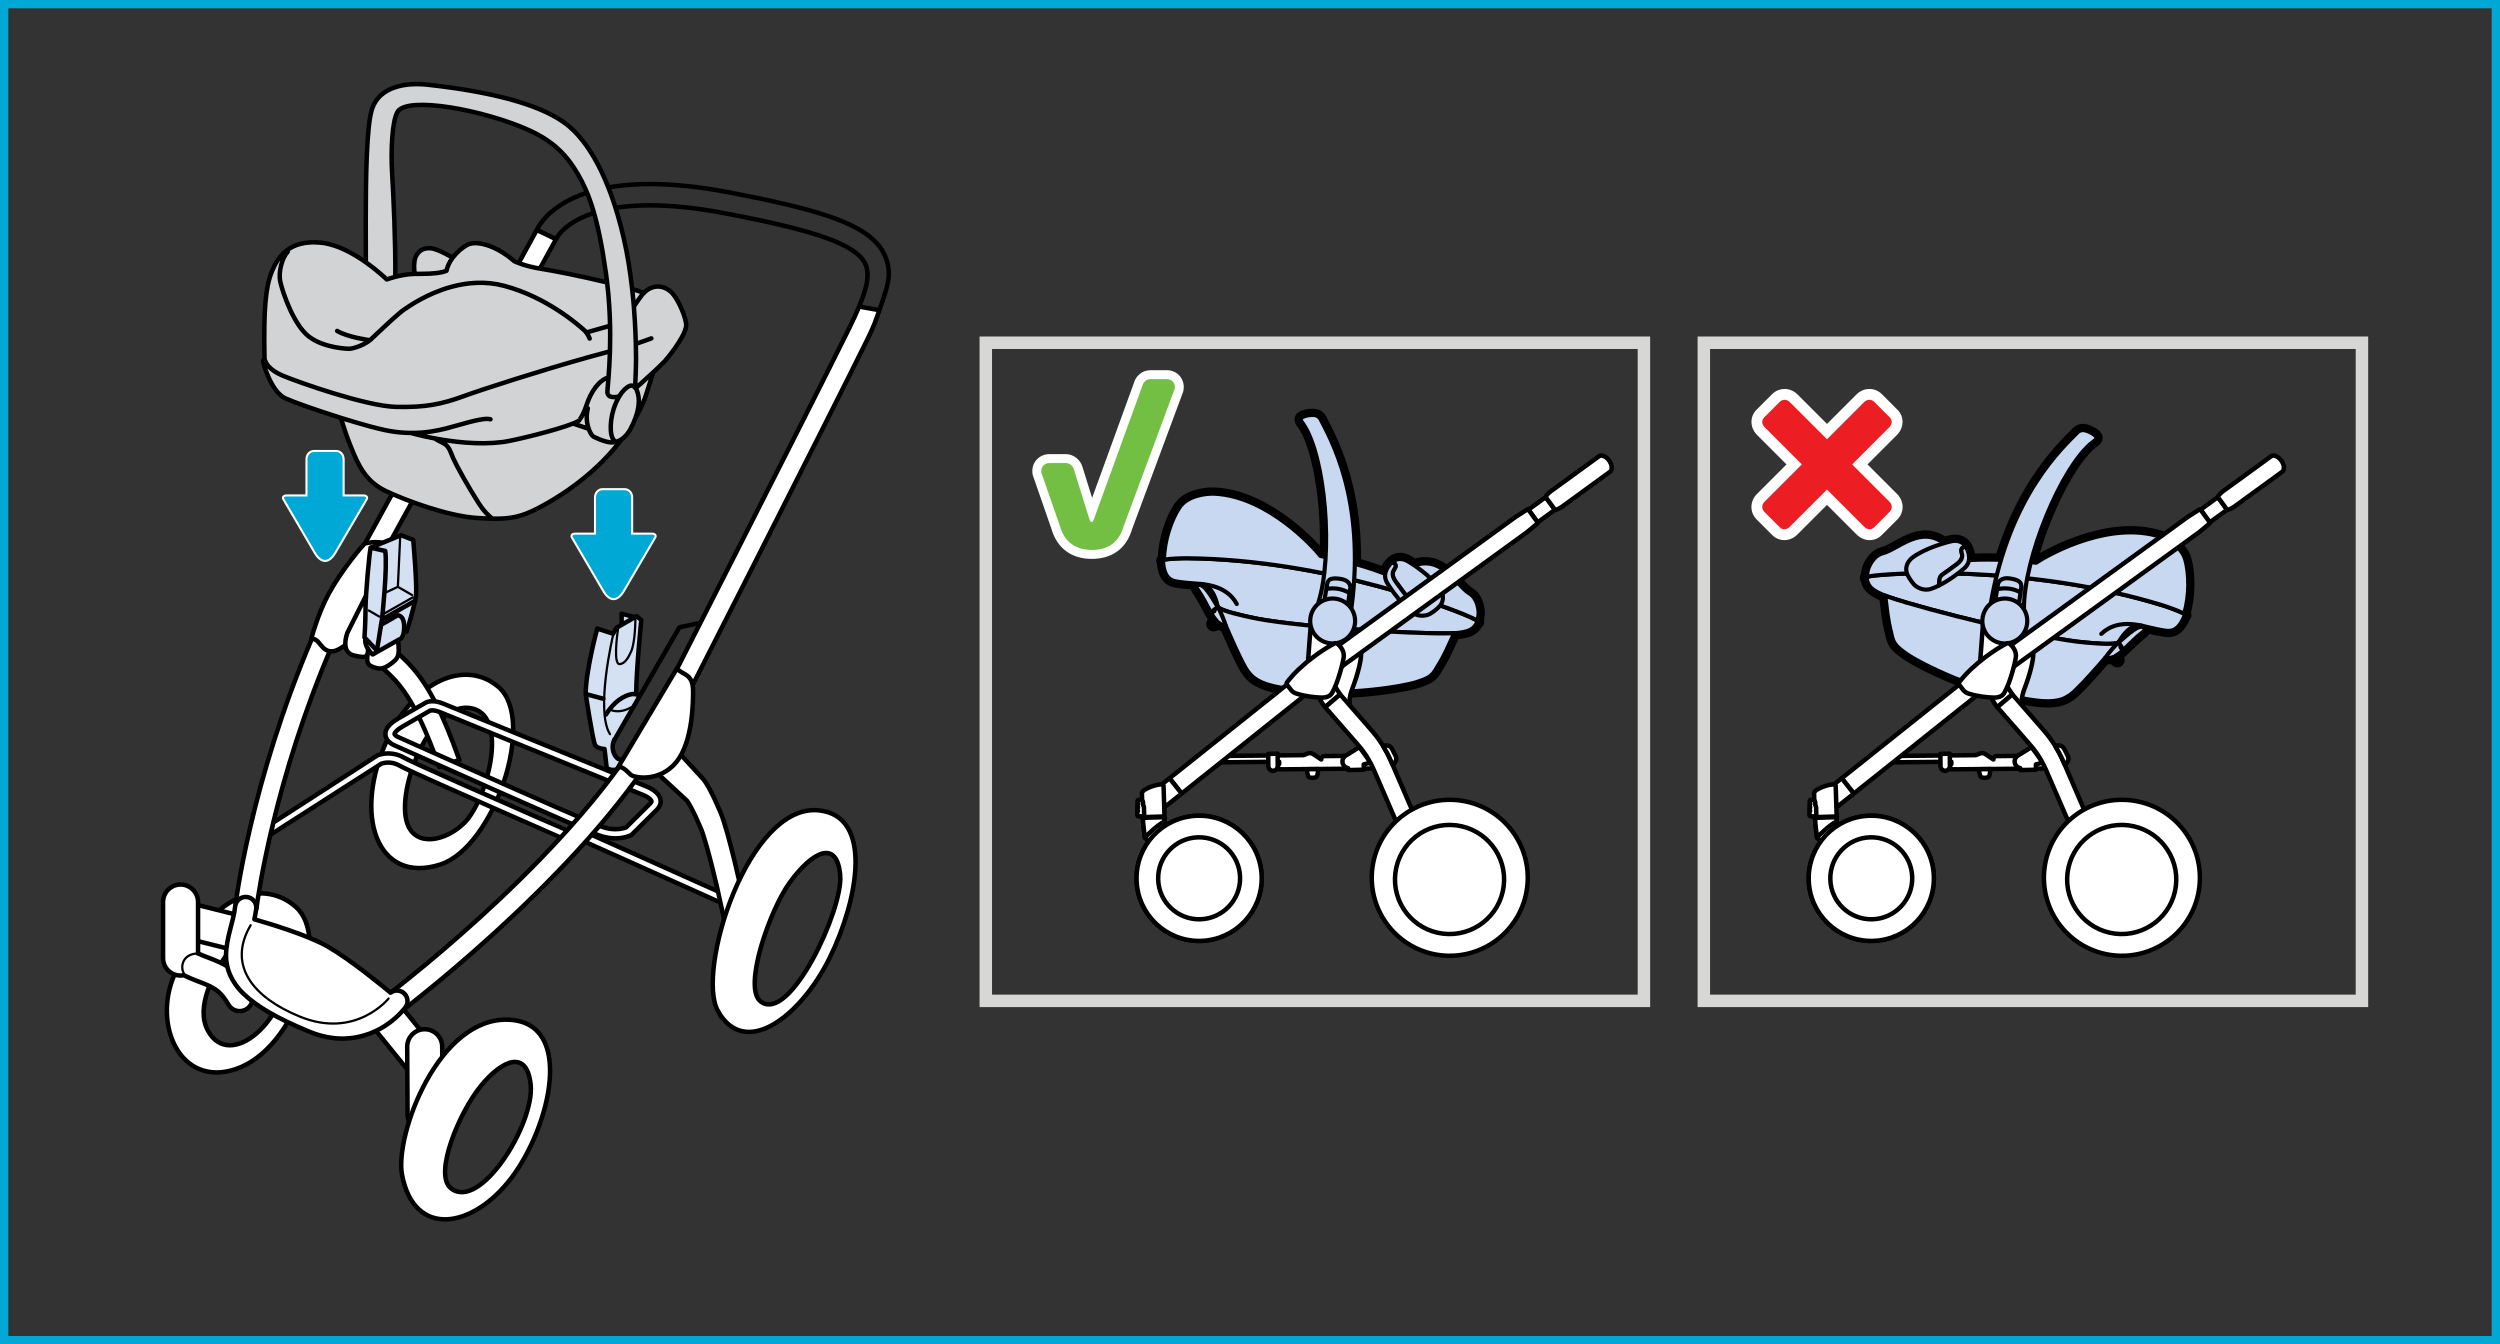 <?xml version="1.0" encoding="UTF-8"?>
<!DOCTYPE svg PUBLIC "-//W3C//DTD SVG 1.1//EN" "http://www.w3.org/Graphics/SVG/1.1/DTD/svg11.dtd">
<!-- Creator: CorelDRAW 2018 (64-Bit) -->
<svg xmlns="http://www.w3.org/2000/svg" xml:space="preserve" width="106mm" height="57mm" version="1.1" style="shape-rendering:geometricPrecision; text-rendering:geometricPrecision; image-rendering:optimizeQuality; fill-rule:evenodd; clip-rule:evenodd"
viewBox="0 0 4974.12 2674.77"
 xmlns:xlink="http://www.w3.org/1999/xlink">
 <rect x="0" y="0" width="4974.12" height="2674.77" fill="#333333" stroke="none"/>
 <defs>
  <style type="text/css">
   <![CDATA[
    .str7 {stroke:white;stroke-width:4.14;stroke-miterlimit:10}
    .str6 {stroke:black;stroke-width:8.97;stroke-miterlimit:4}
    .str8 {stroke:#D7D8D6;stroke-width:24.83;stroke-miterlimit:4}
    .str0 {stroke:#00A9D5;stroke-width:16.56;stroke-miterlimit:4}
    .str1 {stroke:black;stroke-width:8.94;stroke-linecap:round;stroke-linejoin:round;stroke-miterlimit:4}
    .str4 {stroke:black;stroke-width:8.97;stroke-linecap:round;stroke-linejoin:round;stroke-miterlimit:4}
    .str2 {stroke:black;stroke-width:24.83;stroke-linecap:round;stroke-linejoin:round;stroke-miterlimit:4}
    .str5 {stroke:black;stroke-width:4.49;stroke-linecap:round;stroke-linejoin:round;stroke-miterlimit:4}
    .str3 {stroke:black;stroke-width:8.28;stroke-linecap:round;stroke-linejoin:round;stroke-miterlimit:4}
    .fil0 {fill:none;fill-rule:nonzero}
    .fil7 {fill:#00A9D5;fill-rule:nonzero}
    .fil6 {fill:#72BF44;fill-rule:nonzero}
    .fil2 {fill:#C7D8F0;fill-rule:nonzero}
    .fil5 {fill:#D1D3D4;fill-rule:nonzero}
    .fil4 {fill:#D4E1F3;fill-rule:nonzero}
    .fil8 {fill:#ED1D24;fill-rule:nonzero}
    .fil3 {fill:whitesmoke;fill-rule:nonzero}
    .fil1 {fill:white;fill-rule:nonzero}
   ]]>
  </style>
 </defs>
 <g id="Слой_x0020_1">
  <polygon class="fil0 str0" points="8.28,2666.49 4965.85,2666.49 4965.85,8.28 8.28,8.28 "/>
  <path class="fil1" d="M4073.03 1516.72l-46.95 0.45 -0.08 -13.38 -53.6 0.61c-3.46,0 -6.29,2.78 -6.24,6.31 0,0.15 0.08,0.25 0.08,0.38l-16.79 -11.22c-1.82,-0.96 -3.89,-1.51 -6.11,-1.42 -2.32,0.05 -7.05,1.72 -12.18,4.07l-171.31 1.69 0.14 12.65 122.53 -1.21 0.02 4.47 -3.01 0 0.08 4.01c0,1.89 -0.6,3.66 -1.49,5.11l4.5 -0.03 0.02 1.56 190.54 -1.76 -0.15 -12.29z"/>
  <path class="fil0 str1" d="M4073.03 1516.72l-46.95 0.45 -0.08 -13.38 -53.6 0.61c-3.46,0 -6.29,2.78 -6.24,6.31 0,0.15 0.08,0.25 0.08,0.38l-16.79 -11.22c-1.82,-0.96 -3.89,-1.51 -6.11,-1.42 -2.32,0.05 -7.05,1.72 -12.18,4.07l-171.31 1.69 0.14 12.65 122.53 -1.21 0.02 4.47 -3.01 0 0.08 4.01c0,1.89 -0.6,3.66 -1.49,5.11l4.5 -0.03 0.02 1.56 190.54 -1.76 -0.15 -12.29z"/>
  <path class="fil1" d="M2545.13 1520.12l-2.96 0 0.07 4.01c0,1.87 -0.58,3.66 -1.49,5.11l4.5 -0.03 0.01 1.55 190.56 -1.76 1.77 -14.17 -48.87 0.46 -0.13 -11.51 -53.57 0.61c-3.43,0 -6.26,2.78 -6.21,6.31 0,0.13 0.08,0.27 0.08,0.41l-16.82 -11.26c-1.8,-0.96 -3.9,-1.51 -6.09,-1.44 -2.32,0.07 -7.07,1.74 -12.18,4.07l-171.31 1.71 0.15 12.65 122.52 -1.22 -0.03 4.49z"/>
  <path class="fil0 str1" d="M2545.13 1520.12l-2.96 0 0.07 4.01c0,1.87 -0.58,3.66 -1.49,5.11l4.5 -0.03 0.01 1.55 190.56 -1.76 1.77 -14.17 -48.87 0.46 -0.13 -11.51 -53.57 0.61c-3.43,0 -6.26,2.78 -6.21,6.31 0,0.13 0.08,0.27 0.08,0.41l-16.82 -11.26c-1.8,-0.96 -3.9,-1.51 -6.09,-1.44 -2.32,0.07 -7.07,1.74 -12.18,4.07l-171.31 1.71 0.15 12.65 122.52 -1.22 -0.03 4.49z"/>
  <path class="fil0 str2" d="M2933.48 1231.71c-27.36,-14.7 -289.54,-118.51 -572.66,-121.01 -10.69,0.03 -36.47,0.75 -46.65,3.35 -1.06,0.41 -2.19,1.82 -0.18,3.64 2.67,39.75 23.19,38.67 34.72,40.49 8.04,1.26 30.84,2.9 39.81,3.66 25.36,2.09 33.26,39.22 34.13,44.49 1.41,8.29 51.87,18.82 63.32,21.47 77.67,18.26 317.99,34.1 399.85,32.31 41.17,-0.92 47,-10.77 52.94,-21.19 1.85,0.25 3.08,-1.95 1.17,-3.41 -1.91,-1.41 -3.16,-2.2 -6.46,-3.79zm-572.66 -121.01c-10.07,0 -33.66,0.68 -44.8,2.91 0.03,-37.53 14.91,-80.4 30.64,-103.91 15.79,-23.57 52.21,-28.34 70.45,-27.41 108.23,5.71 200.97,111.68 210.06,123.85 77.04,14.6 120.7,32.44 133.02,37.13l50.66 -17.38c58.25,-22.69 85.7,38.08 112.67,54.75 17.83,10.94 18.9,36.96 18.37,41.4 -0.54,4.45 -0.49,8.03 -3.19,12.52l-0.17 -0.07c-1.34,-0.88 -2.63,-1.62 -5.05,-2.76 -27.36,-14.7 -289.54,-118.51 -572.66,-121.01zm435.83 72.96c0,0 -10.63,-13.49 -19.88,-26.73 -9.29,-13.16 -5.43,-20.15 -2.19,-24.88 3.35,-4.78 2.48,-8.36 1.03,-9.95l-4.93 -4.32c10.34,-8.87 22.82,-4.94 27.07,-2.87 9.45,4.69 48.63,30.23 66.98,55.94 3.94,5.56 10.15,18.23 2.78,31.04 -4.01,6.9 -14.35,14.68 -21.47,19 -5.55,3.38 -21.75,8.23 -35.46,-1.87 -4.42,-3.28 -8.76,-7.1 -12.97,-11.17 0.63,-2.71 1.54,-6.79 2.5,-10.36 1.62,-6.09 -0.37,-9.98 -3.46,-13.82zm-27.66 -64.31c0.48,-0.55 1.11,-1.05 1.69,-1.57l4.93 4.32c1.45,1.59 2.32,5.17 -1.03,9.95 -3.24,4.73 -7.1,11.72 2.19,24.88 9.25,13.24 19.88,26.73 19.88,26.73 3.09,3.84 5.08,7.73 3.46,13.82 -0.96,3.58 -1.87,7.65 -2.5,10.36 -17.3,-16.85 -32,-38.64 -37.45,-47.69 -9.32,-15.65 -1.92,-29.92 8.83,-40.81zm-235.37 245.93c-33.87,-8.28 -47.66,-20.15 -59.43,-43.79 -8,-14.28 -26.9,-56.41 -35.29,-76.49 -5.5,-0.46 -10.33,-2.98 -14.4,-6.28l-8.66 4.98c-2.75,1.49 -5.13,-2.56 -2.06,-4.24l7.12 -4.11c-5.8,-6.06 -9.62,-13.09 -11.22,-15.92l6.23 -3.71 -0.88 -2.17c3.2,-2.76 6.18,-4.55 8.53,-5.59 6.95,8.03 51.76,17.33 62.43,19.83 77.67,18.26 317.99,34.1 399.85,32.31 2.68,-0.01 5.2,-0.16 7.63,-0.31 -12.42,26.39 -16.95,39.92 -35.06,69.3 -9.3,17.08 -17.58,20.97 -41.78,28.61 -24.25,7.64 -162.79,33.64 -283,7.58zm-110.24 -157.27c-1.9,-1.14 -18.87,-34.2 -30.03,-41.63 -3.89,-2.65 -8.19,-3.67 -11.22,-1.17 -2.85,2.35 -0.1,6.32 1.85,9.2 6.31,8.51 22.61,39 25.69,45.03l6.23 -3.71 -0.88 -2.17c3.2,-2.76 6.18,-4.55 8.53,-5.59l-0.17 0.05zm169.87 -363.96c-2.78,-4.09 -9.14,-10.41 -1.95,-14.2 9.7,-4.64 19,-4.4 23.42,-4.14 7.2,0.41 11.67,5.91 12.6,7.88 17.96,36.1 91.18,158.49 61.38,377.27 4.67,7 7.43,15.34 7.48,24.28 0.21,24.72 -19.6,44.87 -44.32,45.1 -24.6,0.18 -44.8,-19.61 -45,-44.33 -0.16,-13.61 5.89,-25.89 15.45,-34.17 31.52,-96.36 14.76,-293.69 -29.07,-357.69z"/>
  <path class="fil2" d="M2933.48 1231.71c-27.36,-14.7 -289.54,-118.51 -572.66,-121.01 -10.69,0.03 -36.47,0.75 -46.65,3.35 -1.06,0.41 -2.19,1.82 -0.18,3.64 2.67,39.75 23.19,38.67 34.72,40.49 8.04,1.26 30.84,2.9 39.81,3.66 25.36,2.09 33.26,39.22 34.13,44.49 1.41,8.29 51.87,18.82 63.32,21.47 77.67,18.26 317.99,34.1 399.85,32.31 41.17,-0.92 47,-10.77 52.94,-21.19 1.85,0.25 3.08,-1.95 1.17,-3.41 -1.91,-1.41 -3.16,-2.2 -6.46,-3.79z"/>
  <path class="fil0 str3" d="M2933.48 1231.71c-27.36,-14.7 -289.54,-118.51 -572.66,-121.01 -10.69,0.03 -36.47,0.75 -46.65,3.35 -1.06,0.41 -2.19,1.82 -0.18,3.64 2.67,39.75 23.19,38.67 34.72,40.49 8.04,1.26 30.84,2.9 39.81,3.66 25.36,2.09 33.26,39.22 34.13,44.49 1.41,8.29 51.87,18.82 63.32,21.47 77.67,18.26 317.99,34.1 399.85,32.31 41.17,-0.92 47,-10.77 52.94,-21.19 1.85,0.25 3.08,-1.95 1.17,-3.41 -1.91,-1.41 -3.16,-2.2 -6.46,-3.79z"/>
  <path class="fil2" d="M2360.82 1110.7c-10.07,0 -33.66,0.68 -44.8,2.91 0.03,-37.55 14.91,-80.42 30.64,-103.93 15.79,-23.56 52.21,-28.34 70.45,-27.41 108.23,5.73 200.97,111.68 210.06,123.86 77.04,14.58 120.7,32.45 133.02,37.13l50.66 -17.38c58.25,-22.7 85.7,38.08 112.67,54.74 17.83,10.94 18.9,36.97 18.37,41.4 -0.54,4.44 -0.49,8.03 -3.19,12.5l-0.17 -0.05c-1.34,-0.88 -2.63,-1.62 -5.05,-2.76 -27.36,-14.7 -289.54,-118.53 -572.66,-121.01z"/>
  <path class="fil0 str3" d="M2360.82 1110.7c-10.07,0 -33.66,0.68 -44.8,2.91 0.03,-37.55 14.91,-80.42 30.64,-103.93 15.79,-23.56 52.21,-28.34 70.45,-27.41 108.23,5.73 200.97,111.68 210.06,123.86 77.04,14.58 120.7,32.45 133.02,37.13l50.66 -17.38c58.25,-22.7 85.7,38.08 112.67,54.74 17.83,10.94 18.9,36.97 18.37,41.4 -0.54,4.44 -0.49,8.03 -3.19,12.5l-0.17 -0.05c-1.34,-0.88 -2.63,-1.62 -5.05,-2.76 -27.36,-14.7 -289.54,-118.53 -572.66,-121.01z"/>
  <path class="fil2" d="M2796.64 1183.65c0,0 -10.63,-13.48 -19.88,-26.72 -9.29,-13.18 -5.43,-20.16 -2.19,-24.9 3.35,-4.77 2.48,-8.36 1.03,-9.95l-4.93 -4.3c10.34,-8.89 22.82,-4.93 27.07,-2.86 9.45,4.67 48.63,30.21 66.98,55.94 3.94,5.56 10.15,18.21 2.78,31.04 -4.01,6.9 -14.35,14.66 -21.47,18.99 -5.55,3.38 -21.75,8.23 -35.46,-1.85 -4.42,-3.28 -8.76,-7.12 -12.97,-11.19 0.63,-2.71 1.54,-6.77 2.5,-10.36 1.62,-6.09 -0.37,-9.99 -3.46,-13.82z"/>
  <path class="fil0 str3" d="M2796.64 1183.65c0,0 -10.63,-13.48 -19.88,-26.72 -9.29,-13.18 -5.43,-20.16 -2.19,-24.9 3.35,-4.77 2.48,-8.36 1.03,-9.95l-4.93 -4.3c10.34,-8.89 22.82,-4.93 27.07,-2.86 9.45,4.67 48.63,30.21 66.98,55.94 3.94,5.56 10.15,18.21 2.78,31.04 -4.01,6.9 -14.35,14.66 -21.47,18.99 -5.55,3.38 -21.75,8.23 -35.46,-1.85 -4.42,-3.28 -8.76,-7.12 -12.97,-11.19 0.63,-2.71 1.54,-6.77 2.5,-10.36 1.62,-6.09 -0.37,-9.99 -3.46,-13.82z"/>
  <path class="fil2" d="M2768.98 1119.33c0.48,-0.54 1.11,-1.02 1.69,-1.57l4.93 4.32c1.45,1.59 2.32,5.18 -1.03,9.95 -3.24,4.73 -7.1,11.72 2.19,24.9 9.25,13.23 19.88,26.72 19.88,26.72 3.09,3.84 5.08,7.73 3.46,13.82 -0.96,3.59 -1.87,7.65 -2.5,10.37 -17.3,-16.85 -32,-38.64 -37.45,-47.7 -9.32,-15.64 -1.92,-29.91 8.83,-40.81z"/>
  <path class="fil0 str3" d="M2768.98 1119.33c0.48,-0.54 1.11,-1.02 1.69,-1.57l4.93 4.32c1.45,1.59 2.32,5.18 -1.03,9.95 -3.24,4.73 -7.1,11.72 2.19,24.9 9.25,13.23 19.88,26.72 19.88,26.72 3.09,3.84 5.08,7.73 3.46,13.82 -0.96,3.59 -1.87,7.65 -2.5,10.37 -17.3,-16.85 -32,-38.64 -37.45,-47.7 -9.32,-15.64 -1.92,-29.91 8.83,-40.81z"/>
  <path class="fil2" d="M2533.61 1365.28c-33.87,-8.28 -47.66,-20.16 -59.43,-43.81 -8,-14.28 -26.9,-56.41 -35.29,-76.5 -5.5,-0.45 -10.33,-2.96 -14.4,-6.26l-8.66 4.96c-2.75,1.51 -5.13,-2.55 -2.06,-4.24l7.12 -4.11c-5.8,-6.04 -9.62,-13.09 -11.22,-15.92l6.23 -3.69 -0.88 -2.17c3.2,-2.76 6.18,-4.55 8.53,-5.6 6.95,8.01 51.76,17.33 62.43,19.82 77.67,18.28 317.99,34.12 399.85,32.33 2.68,-0.02 5.2,-0.16 7.63,-0.31 -12.42,26.39 -16.95,39.9 -35.06,69.3 -9.3,17.09 -17.58,20.98 -41.78,28.61 -24.25,7.65 -162.79,33.62 -283,7.58z"/>
  <path class="fil0 str3" d="M2533.61 1365.28c-33.87,-8.28 -47.66,-20.16 -59.43,-43.81 -8,-14.28 -26.9,-56.41 -35.29,-76.5 -5.5,-0.45 -10.33,-2.96 -14.4,-6.26l-8.66 4.96c-2.75,1.51 -5.13,-2.55 -2.06,-4.24l7.12 -4.11c-5.8,-6.04 -9.62,-13.09 -11.22,-15.92l6.23 -3.69 -0.88 -2.17c3.2,-2.76 6.18,-4.55 8.53,-5.6 6.95,8.01 51.76,17.33 62.43,19.82 77.67,18.28 317.99,34.12 399.85,32.33 2.68,-0.02 5.2,-0.16 7.63,-0.31 -12.42,26.39 -16.95,39.9 -35.06,69.3 -9.3,17.09 -17.58,20.98 -41.78,28.61 -24.25,7.65 -162.79,33.62 -283,7.58z"/>
  <path class="fil2" d="M2423.37 1208.01c-1.9,-1.14 -18.87,-34.2 -30.03,-41.65 -3.89,-2.65 -8.19,-3.66 -11.22,-1.17 -2.85,2.37 -0.1,6.34 1.85,9.22 6.31,8.49 22.61,38.99 25.69,45.02l6.23 -3.69 -0.88 -2.17c3.2,-2.76 6.18,-4.55 8.53,-5.6l-0.17 0.05z"/>
  <path class="fil0 str3" d="M2423.37 1208.01c-1.9,-1.14 -18.87,-34.2 -30.03,-41.65 -3.89,-2.65 -8.19,-3.66 -11.22,-1.17 -2.85,2.37 -0.1,6.34 1.85,9.22 6.31,8.49 22.61,38.99 25.69,45.02l6.23 -3.69 -0.88 -2.17c3.2,-2.76 6.18,-4.55 8.53,-5.6l-0.17 0.05zm37.37 -6.26c-10.03,-18.79 -30.35,-36.32 -72.23,-39.91"/>
  <polygon class="fil1" points="2608.1,1241.49 2601.94,1322.9 2660.75,1283.8 2658.43,1267.07 "/>
  <polygon class="fil0 str1" points="2608.1,1241.49 2601.94,1322.9 2660.75,1283.8 2658.43,1267.07 "/>
  <path class="fil2" d="M2593.24 844.04c-2.78,-4.09 -9.14,-10.41 -1.95,-14.2 9.7,-4.64 19,-4.4 23.42,-4.14 7.2,0.42 11.67,5.91 12.6,7.88 17.96,36.1 91.18,158.47 61.38,377.27 4.67,7 7.43,15.34 7.48,24.28 0.21,24.72 -19.6,44.86 -44.32,45.1 -24.6,0.18 -44.8,-19.62 -45,-44.34 -0.16,-13.61 5.89,-25.91 15.45,-34.19 31.52,-96.34 14.76,-293.68 -29.07,-357.67z"/>
  <path class="fil0 str3" d="M2593.24 844.04c-2.78,-4.09 -9.14,-10.41 -1.95,-14.2 9.7,-4.64 19,-4.4 23.42,-4.14 7.2,0.42 11.67,5.91 12.6,7.88 17.96,36.1 91.18,158.47 61.38,377.27 4.67,7 7.43,15.34 7.48,24.28 0.21,24.72 -19.6,44.86 -44.32,45.1 -24.6,0.18 -44.8,-19.62 -45,-44.34 -0.16,-13.61 5.89,-25.91 15.45,-34.19 31.52,-96.34 14.76,-293.68 -29.07,-357.67zm13.62 391.86c0.2,24.72 20.39,44.51 45,44.34 24.72,-0.23 44.53,-20.38 44.32,-45.1 -0.2,-24.68 -20.43,-44.48 -45.03,-44.32 -24.7,0.25 -44.51,20.45 -44.28,45.08zm32.07 -63.96l1.72 -10.23c2.02,-10.22 9.62,-12.4 26.56,-9.92 16.85,2.44 20.31,12.85 19.4,18.33 -0.3,1.55 -0.8,5.38 -1.47,9.98 -9.9,-6.08 -21.7,-9.54 -34.22,-9.45 -4.07,0.03 -8.11,0.49 -11.98,1.29zm12.21 18.89c-5.63,0.1 -10.99,1.21 -15.91,3.18l3.69 -22.06c3.87,-0.8 7.91,-1.26 11.98,-1.29 12.52,-0.08 24.32,3.37 34.22,9.45 -1.03,7.58 -2.38,17.35 -3.13,22.88 -8.08,-7.58 -18.94,-12.2 -30.86,-12.15zm-227.77 17.18c3.01,4.95 11.87,24.57 15.51,36.98"/>
  <path class="fil0 str2" d="M3721.37 1146.33c30.51,-5.66 311.84,-25.1 582.35,58.35 10.21,3.33 34.53,11.84 43.5,17.37 0.83,0.71 1.51,2.42 -0.98,3.56 -14.62,37.02 -33.8,29.78 -45.34,28.03 -8.03,-1.26 -30.24,-6.59 -39.02,-8.58 -24.85,-5.69 -43.59,27.27 -46.02,32.02 -3.89,7.5 -55.21,2.2 -66.86,1.26 -79.54,-6.14 -313.44,-63.91 -390.86,-90.47 -38.94,-13.37 -41.52,-24.52 -44.04,-36.25 -1.84,-0.31 -2.34,-2.8 -0.1,-3.59 2.32,-0.8 3.74,-1.18 7.37,-1.69zm582.35 58.35c9.65,3.11 31.88,10.91 41.83,16.42 11.34,-35.79 10.16,-81.15 2.25,-108.37 -7.88,-27.23 -41.1,-42.81 -58.75,-47.45 -104.91,-27.38 -225.36,45.48 -237.72,54.3 -77.85,-9.43 -124.85,-5.68 -138.03,-4.95l-43.01 -31.92c-48.63,-39.3 -93.15,10.25 -123.97,17.94 -20.26,5.08 -29.22,29.52 -30.01,33.9 -0.88,4.42 -2.02,7.81 -0.78,12.88l0.16 0.01c1.53,-0.43 3,-0.73 5.68,-1.14 30.51,-5.66 311.84,-25.1 582.35,58.35zm-437.42 -62.64c0,0 14.24,-9.6 27.05,-19.4 12.83,-9.77 11.28,-17.56 9.65,-23.03 -1.74,-5.57 0.13,-8.77 2.04,-9.85l6.03 -2.56c-7.2,-11.64 -20.26,-11.64 -24.95,-10.93 -10.43,1.54 -55.49,13.99 -80.79,32.95 -5.43,4.1 -15.19,14.28 -12.03,28.75 1.7,7.77 9.23,18.33 14.65,24.62 4.27,4.85 18.29,14.42 34.38,8.96 5.2,-1.77 10.51,-4.12 15.71,-6.71 0.23,-2.82 0.63,-6.94 0.79,-10.66 0.3,-6.29 3.36,-9.39 7.47,-12.13zm45.91 -52.88c-0.35,-0.68 -0.71,-1.34 -1.14,-1.97l-6.03 2.56c-1.91,1.08 -3.77,4.27 -2.04,9.85 1.62,5.47 3.18,13.26 -9.65,23.03 -12.81,9.8 -27.05,19.4 -27.05,19.4 -4.11,2.75 -7.17,5.84 -7.47,12.13 -0.16,3.73 -0.56,7.85 -0.79,10.66 21.65,-10.81 42.21,-27.12 50.17,-34.12 13.64,-12.1 10.9,-27.91 3.99,-41.55zm149.68 305.74c34.76,2.37 51.52,-4.72 69.87,-23.72 11.96,-11.19 42.76,-45.57 56.85,-62.2 5.36,1.24 10.76,0.35 15.63,-1.62l6.74 7.41c2.15,2.27 5.65,-0.89 3.28,-3.43l-5.56 -6.06c7.33,-4.01 13.16,-9.59 15.53,-11.77l-4.81 -5.45 1.47 -1.76c-2.21,-3.64 -4.49,-6.27 -6.39,-7.93 -9.06,5.51 -54.55,0.81 -65.49,-0.07 -79.54,-6.14 -313.44,-63.91 -390.86,-90.47 -2.53,-0.83 -4.9,-1.72 -7.15,-2.6 3.81,28.92 4.04,43.14 12.36,76.65 3.71,19.12 10.41,25.31 31.17,39.96 20.76,14.65 144.93,81.41 267.37,93.03zm152.68 -116.43c2.21,-0.56 28.39,-26.88 41.3,-30.56 4.5,-1.36 8.91,-1.04 11.03,2.27 1.97,3.13 -1.84,6.09 -4.55,8.23 -8.61,6.21 -33.36,30.28 -38.13,35.11l-4.81 -5.45 1.47 -1.76c-2.21,-3.64 -4.49,-6.27 -6.39,-7.93l0.08 0.08zm-51.43 -398.35c3.84,-3.05 11.87,-7.15 6.19,-12.93 -7.86,-7.38 -16.85,-9.95 -21.09,-11.04 -6.97,-1.81 -12.91,2.08 -14.44,3.66 -28.02,28.97 -134.93,123.4 -172.86,340.89 -6.59,5.28 -11.75,12.38 -14.52,20.89 -7.71,23.47 5.12,48.72 28.57,56.38 23.41,7.67 48.66,-5.1 56.35,-28.54 4.22,-12.97 2.23,-26.48 -4.37,-37.28 -0.88,-101.38 74.94,-284.32 136.16,-332.03z"/>
  <path class="fil2" d="M3721.37 1146.33c30.51,-5.66 311.84,-25.1 582.35,58.35 10.21,3.33 34.53,11.84 43.5,17.37 0.83,0.71 1.51,2.42 -0.98,3.56 -14.62,37.02 -33.8,29.78 -45.34,28.03 -8.03,-1.26 -30.24,-6.59 -39.02,-8.58 -24.85,-5.69 -43.59,27.27 -46.02,32.02 -3.89,7.5 -55.21,2.2 -66.86,1.26 -79.54,-6.14 -313.44,-63.91 -390.86,-90.47 -38.94,-13.37 -41.52,-24.52 -44.04,-36.25 -1.84,-0.31 -2.34,-2.8 -0.1,-3.59 2.32,-0.8 3.74,-1.18 7.37,-1.69z"/>
  <path class="fil0 str3" d="M3721.37 1146.33c30.51,-5.66 311.84,-25.1 582.35,58.35 10.21,3.33 34.53,11.84 43.5,17.37 0.83,0.71 1.51,2.42 -0.98,3.56 -14.62,37.02 -33.8,29.78 -45.34,28.03 -8.03,-1.26 -30.24,-6.59 -39.02,-8.58 -24.85,-5.69 -43.59,27.27 -46.02,32.02 -3.89,7.5 -55.21,2.2 -66.86,1.26 -79.54,-6.14 -313.44,-63.91 -390.86,-90.47 -38.94,-13.37 -41.52,-24.52 -44.04,-36.25 -1.84,-0.31 -2.34,-2.8 -0.1,-3.59 2.32,-0.8 3.74,-1.18 7.37,-1.69z"/>
  <path class="fil2" d="M4303.72 1204.7c9.65,3.09 31.88,10.89 41.83,16.41 11.34,-35.78 10.16,-81.13 2.25,-108.37 -7.88,-27.22 -41.1,-42.81 -58.75,-47.43 -104.91,-27.38 -225.36,45.46 -237.72,54.28 -77.85,-9.44 -124.85,-5.66 -138.03,-4.93l-43.01 -31.92c-48.63,-39.3 -93.15,10.25 -123.97,17.95 -20.26,5.06 -29.22,29.52 -30.01,33.9 -0.88,4.41 -2.02,7.8 -0.78,12.88l0.16 0.02c1.53,-0.43 3,-0.73 5.68,-1.14 30.51,-5.66 311.84,-25.1 582.35,58.36z"/>
  <path class="fil0 str3" d="M4303.72 1204.7c9.65,3.09 31.88,10.89 41.83,16.41 11.34,-35.78 10.16,-81.13 2.25,-108.37 -7.88,-27.22 -41.1,-42.81 -58.75,-47.43 -104.91,-27.38 -225.36,45.46 -237.72,54.28 -77.85,-9.44 -124.85,-5.66 -138.03,-4.93l-43.01 -31.92c-48.63,-39.3 -93.15,10.25 -123.97,17.95 -20.26,5.06 -29.22,29.52 -30.01,33.9 -0.88,4.41 -2.02,7.8 -0.78,12.88l0.16 0.02c1.53,-0.43 3,-0.73 5.68,-1.14 30.51,-5.66 311.84,-25.1 582.35,58.36z"/>
  <path class="fil2" d="M3866.3 1142.05c0,0 14.24,-9.6 27.05,-19.4 12.83,-9.78 11.28,-17.56 9.65,-23.04 -1.74,-5.57 0.13,-8.76 2.04,-9.84l6.03 -2.58c-7.2,-11.64 -20.26,-11.64 -24.95,-10.93 -10.43,1.56 -55.49,14.01 -80.79,32.96 -5.43,4.11 -15.19,14.29 -12.03,28.76 1.7,7.76 9.23,18.31 14.65,24.62 4.27,4.85 18.29,14.42 34.38,8.95 5.2,-1.77 10.51,-4.12 15.71,-6.7 0.23,-2.82 0.63,-6.94 0.79,-10.68 0.3,-6.27 3.36,-9.37 7.47,-12.12z"/>
  <path class="fil0 str3" d="M3866.3 1142.05c0,0 14.24,-9.6 27.05,-19.4 12.83,-9.78 11.28,-17.56 9.65,-23.04 -1.74,-5.57 0.13,-8.76 2.04,-9.84l6.03 -2.58c-7.2,-11.64 -20.26,-11.64 -24.95,-10.93 -10.43,1.56 -55.49,14.01 -80.79,32.96 -5.43,4.11 -15.19,14.29 -12.03,28.76 1.7,7.76 9.23,18.31 14.65,24.62 4.27,4.85 18.29,14.42 34.38,8.95 5.2,-1.77 10.51,-4.12 15.71,-6.7 0.23,-2.82 0.63,-6.94 0.79,-10.68 0.3,-6.27 3.36,-9.37 7.47,-12.12z"/>
  <path class="fil2" d="M3912.21 1089.17c-0.35,-0.68 -0.71,-1.34 -1.14,-1.97l-6.03 2.57c-1.91,1.09 -3.77,4.27 -2.04,9.85 1.62,5.46 3.18,13.26 -9.65,23.03 -12.81,9.8 -27.05,19.4 -27.05,19.4 -4.11,2.75 -7.17,5.84 -7.47,12.13 -0.16,3.72 -0.56,7.85 -0.79,10.66 21.65,-10.81 42.21,-27.09 50.17,-34.12 13.64,-12.1 10.9,-27.91 3.99,-41.55z"/>
  <path class="fil0 str3" d="M3912.21 1089.17c-0.35,-0.68 -0.71,-1.34 -1.14,-1.97l-6.03 2.57c-1.91,1.09 -3.77,4.27 -2.04,9.85 1.62,5.46 3.18,13.26 -9.65,23.03 -12.81,9.8 -27.05,19.4 -27.05,19.4 -4.11,2.75 -7.17,5.84 -7.47,12.13 -0.16,3.72 -0.56,7.85 -0.79,10.66 21.65,-10.81 42.21,-27.09 50.17,-34.12 13.64,-12.1 10.9,-27.91 3.99,-41.55z"/>
  <path class="fil2" d="M4061.89 1394.91c34.76,2.38 51.52,-4.72 69.87,-23.72 11.96,-11.17 42.76,-45.56 56.85,-62.18 5.36,1.24 10.76,0.33 15.63,-1.62l6.74 7.4c2.15,2.29 5.65,-0.88 3.28,-3.43l-5.56 -6.06c7.33,-3.99 13.16,-9.57 15.53,-11.77l-4.81 -5.44 1.47 -1.76c-2.21,-3.63 -4.49,-6.26 -6.39,-7.91 -9.06,5.5 -54.55,0.81 -65.49,-0.08 -79.54,-6.14 -313.44,-63.9 -390.86,-90.47 -2.53,-0.83 -4.9,-1.71 -7.15,-2.6 3.81,28.92 4.04,43.14 12.36,76.66 3.71,19.1 10.41,25.29 31.17,39.94 20.76,14.67 144.93,81.42 267.37,93.03z"/>
  <path class="fil0 str3" d="M4061.89 1394.91c34.76,2.38 51.52,-4.72 69.87,-23.72 11.96,-11.17 42.76,-45.56 56.85,-62.18 5.36,1.24 10.76,0.33 15.63,-1.62l6.74 7.4c2.15,2.29 5.65,-0.88 3.28,-3.43l-5.56 -6.06c7.33,-3.99 13.16,-9.57 15.53,-11.77l-4.81 -5.44 1.47 -1.76c-2.21,-3.63 -4.49,-6.26 -6.39,-7.91 -9.06,5.5 -54.55,0.81 -65.49,-0.08 -79.54,-6.14 -313.44,-63.9 -390.86,-90.47 -2.53,-0.83 -4.9,-1.71 -7.15,-2.6 3.81,28.92 4.04,43.14 12.36,76.66 3.71,19.1 10.41,25.29 31.17,39.94 20.76,14.67 144.93,81.42 267.37,93.03z"/>
  <path class="fil2" d="M4214.57 1278.49c2.21,-0.56 28.39,-26.88 41.3,-30.57 4.5,-1.36 8.91,-1.03 11.03,2.28 1.97,3.13 -1.84,6.08 -4.55,8.23 -8.61,6.19 -33.36,30.26 -38.13,35.1l-4.81 -5.45 1.47 -1.74c-2.21,-3.64 -4.49,-6.27 -6.39,-7.93l0.08 0.08z"/>
  <path class="fil0 str3" d="M4214.57 1278.49c2.21,-0.56 28.39,-26.88 41.3,-30.57 4.5,-1.36 8.91,-1.03 11.03,2.28 1.97,3.13 -1.84,6.08 -4.55,8.23 -8.61,6.19 -33.36,30.26 -38.13,35.1l-4.81 -5.45 1.47 -1.74c-2.21,-3.64 -4.49,-6.27 -6.39,-7.93l0.08 0.08zm-33.66 -17.3c15.28,-14.88 39.9,-25.43 80.97,-16.14"/>
  <polygon class="fil1" points="3945.46,1241.49 3939.31,1322.9 3998.14,1283.8 3995.77,1267.07 "/>
  <polygon class="fil0 str1" points="3945.46,1241.49 3939.31,1322.9 3998.14,1283.8 3995.77,1267.07 "/>
  <path class="fil2" d="M4163.14 880.14c3.84,-3.05 11.87,-7.15 6.19,-12.93 -7.86,-7.39 -16.85,-9.95 -21.09,-11.04 -6.97,-1.81 -12.91,2.08 -14.44,3.66 -28.02,28.99 -134.93,123.4 -172.86,340.89 -6.59,5.28 -11.75,12.38 -14.52,20.89 -7.71,23.48 5.12,48.72 28.57,56.39 23.41,7.66 48.66,-5.08 56.35,-28.54 4.22,-12.98 2.23,-26.48 -4.37,-37.28 -0.88,-101.36 74.94,-284.32 136.16,-332.03z"/>
  <path class="fil0 str3" d="M4163.14 880.14c3.84,-3.05 11.87,-7.15 6.19,-12.93 -7.86,-7.39 -16.85,-9.95 -21.09,-11.04 -6.97,-1.81 -12.91,2.08 -14.44,3.66 -28.02,28.99 -134.93,123.4 -172.86,340.89 -6.59,5.28 -11.75,12.38 -14.52,20.89 -7.71,23.48 5.12,48.72 28.57,56.39 23.41,7.66 48.66,-5.08 56.35,-28.54 4.22,-12.98 2.23,-26.48 -4.37,-37.28 -0.88,-101.36 74.94,-284.32 136.16,-332.03zm-131.79 369.31c-7.7,23.46 -32.94,36.2 -56.35,28.54 -23.45,-7.67 -36.28,-32.91 -28.57,-56.39 7.67,-23.44 32.93,-36.18 56.37,-28.55 23.42,7.73 36.2,32.96 28.55,56.4zm-11.21 -70.72l1.45 -10.26c1.16,-10.33 -5.4,-14.77 -22.25,-17.51 -16.79,-2.78 -23.24,6.11 -24.07,11.62 -0.18,1.57 -0.86,5.36 -1.64,9.92 11.32,-2.78 23.52,-2.52 35.46,1.39 3.9,1.26 7.6,2.91 11.04,4.85zm-17.35 14.32c5.34,1.79 10.11,4.47 14.22,7.83l3.13 -22.15c-3.44,-1.93 -7.14,-3.59 -11.04,-4.85 -11.94,-3.91 -24.14,-4.17 -35.46,-1.39 -1.31,7.53 -2.98,17.27 -3.96,22.73 10.07,-4.73 21.77,-5.86 33.11,-2.17zm211.78 85.45c-4.35,3.78 -18.76,19.8 -25.95,30.49"/>
  <path class="fil3" d="M2317 1624.48l-43.46 1.36 -0.05 -1.72 -8.19 0.26c-1.36,0.07 -2.35,-1.39 -2.42,-3.06l-0.18 -5.86c0,-0.1 -0.03,-0.13 0,-0.16 0.89,-0.22 1.57,-1.01 1.54,-2 -0.05,-0.96 -0.69,-1.71 -1.57,-1.87 0,-0.93 0.03,-1.94 0.05,-2.91 0.96,-0.2 1.68,-1.04 1.66,-2.07 -0.01,-0.88 -0.69,-1.62 -1.56,-1.79 0.05,-1.06 0.07,-1.98 0.14,-2.99 0.98,-0.12 1.72,-1.01 1.64,-2 0,-0.88 -0.63,-1.64 -1.49,-1.82 0.14,-2.29 0.27,-4.04 0.4,-4.69 0.37,-1.55 1.07,-1.47 1.87,-1.49l5.19 -0.16 1.94 1.62 -0.48 -14.73c-0.02,-0.98 0.41,-1.87 1.07,-2.85 0.12,-0.2 0.22,-0.35 0.37,-0.55 0.73,-0.91 1.74,-1.85 2.98,-2.78 0.18,-0.15 0.36,-0.27 0.58,-0.43 2.76,-1.91 6.39,-3.77 10.41,-5.48 0.17,-0.07 0.35,-0.15 0.53,-0.2 2.02,-0.84 4.11,-1.53 6.23,-2.2 0.08,-0.03 0.18,-0.07 0.28,-0.1 2.12,-0.73 4.24,-1.33 6.24,-1.72 0.05,0 0.1,0 0.13,-0.05 1.89,-0.4 3.69,-0.66 5.3,-0.88 0.33,-0.1 0.63,-0.1 0.94,-0.13 1.51,-0.2 2.93,-0.27 4.07,-0.2l0.23 0 15.55 -12.35 24.17 30.51 -34.73 27.53 0.63 17.98z"/>
  <path class="fil0 str1" d="M2285.53 1674.05l-7.6 -7.25c-0.79,-4.92 -3.61,-27.93 -3.86,-36.42l-0.41 0.01 -0.12 -3.16 43.62 -1.36 0.08 3.1 -0.8 0.03 0.2 5.56c0,0 -1.24,4.5 0.6,8.23 0.05,0.14 0.31,0.55 0.39,0.7 18.74,-12.32 40.94,-19.8 64.91,-20.46 68.72,-1.8 125.91,52.51 127.73,121.18 1.85,68.78 -52.41,125.96 -121.14,127.85 -68.72,1.74 -125.93,-52.48 -127.73,-121.25 -0.78,-28.69 8.34,-55.31 24.12,-76.76z"/>
  <path class="fil1 str1" d="M2704.77 1486.46l-27.96 17.4c-3.59,2.52 -5.93,6.69 -5.86,11.4 0.23,6.61 5,11.99 11.22,13.06l0.1 3.86 31.26 -0.71 -0.25 -10.45 13.79 -3.94 -22.29 -30.63z"/>
  <path class="fil1" d="M2602.92 1544.65c1.55,4.07 15.72,3.97 17.6,-0.45 1.24,-3.84 2.08,-8.81 2.32,-13.94l-22.93 0.23c0.43,5.43 1.55,10.28 3.01,14.15z"/>
  <path class="fil0 str1" d="M2602.92 1544.65c1.55,4.07 15.72,3.97 17.6,-0.45 1.24,-3.84 2.08,-8.81 2.32,-13.94l-22.93 0.23c0.43,5.43 1.55,10.28 3.01,14.15z"/>
  <path class="fil1" d="M2689.82 1413.56c-10.6,-23.56 -0.9,-35.49 8.41,-64.94 9.25,-29.4 10.54,-45.77 9.55,-50.33l-1.33 -4.12 -58.45 34.43 -4.49 36.83 37.45 45.39 8.85 2.73z"/>
  <path class="fil0 str1" d="M2689.82 1413.56c-10.6,-23.56 -0.9,-35.49 8.41,-64.94 9.25,-29.4 10.54,-45.77 9.55,-50.33l-1.33 -4.12 -58.45 34.43 -4.49 36.83 37.45 45.39 8.85 2.73z"/>
  <path class="fil1" d="M2638.32 1337.9l28.09 43.69 -29.82 25.53c-4.88,-6.74 -13.54,-16.14 -14.9,-36.58l16.62 -32.63z"/>
  <path class="fil0 str1" d="M2638.32 1337.9l28.09 43.69 -29.82 25.53c-4.88,-6.74 -13.54,-16.14 -14.9,-36.58l16.62 -32.63z"/>
  <path class="fil1" d="M2778.91 1636.9l-44.88 -103.83c-12.97,-29.48 -26.18,-44.27 -35.03,-54.45l-62.41 -71.51 29.82 -25.53 62.47 71.45c8.83,10.2 25.43,30.98 38.36,60.43l44.83 103.89 -33.16 19.55z"/>
  <path class="fil0 str1" d="M2778.91 1636.9l-44.88 -103.83c-12.97,-29.48 -26.18,-44.27 -35.03,-54.45l-62.41 -71.51 29.82 -25.53 62.47 71.45c8.83,10.2 25.43,30.98 38.36,60.43l44.83 103.89 -33.16 19.55z"/>
  <polygon class="fil1" points="3059.32,1039.34 3093.81,1014.28 3075.43,989.04 3040.95,1014.1 "/>
  <polygon class="fil0 str1" points="3059.32,1039.34 3093.81,1014.28 3075.43,989.04 3040.95,1014.1 "/>
  <path class="fil1" d="M3201.83 916.68c-6.03,-8.57 -15.08,-12.55 -20.38,-8.89l-90.5 65.75c-2.42,1.79 -13.58,8.95 -15.51,15.49l18.38 25.25c6.77,0.1 17.05,-8.28 19.5,-10.02l89.85 -65.42c5.25,-3.64 4.64,-13.59 -1.34,-22.17z"/>
  <path class="fil0 str1" d="M3201.83 916.68c-6.03,-8.57 -15.08,-12.55 -20.38,-8.89l-90.5 65.75c-2.42,1.79 -13.58,8.95 -15.51,15.49l18.38 25.25c6.77,0.1 17.05,-8.28 19.5,-10.02l89.85 -65.42c5.25,-3.64 4.64,-13.59 -1.34,-22.17z"/>
  <path class="fil1" d="M3059.32 1039.34l-18.37 -25.25c-0.56,-0.69 -1.51,-0.73 -2.32,-0.38l-22.71 14.5 -385.09 279.33 22.3 30.61 385.11 -279.33 20.74 -17.22c0.63,-0.6 0.88,-1.52 0.35,-2.27z"/>
  <path class="fil0 str1" d="M3059.32 1039.34l-18.37 -25.25c-0.56,-0.69 -1.51,-0.73 -2.32,-0.38l-22.71 14.5 -385.09 279.33 22.3 30.61 385.11 -279.33 20.74 -17.22c0.63,-0.6 0.88,-1.52 0.35,-2.27z"/>
  <path class="fil1" d="M2730.43 1727.89c-10.25,85.11 50.39,162.41 135.48,172.66 85.1,10.18 162.35,-50.34 172.63,-135.51 10.26,-85.04 -50.41,-162.33 -135.52,-172.6 -85.02,-10.23 -162.32,50.39 -172.59,135.45z"/>
  <path class="fil0 str1" d="M2730.43 1727.89c-10.25,85.11 50.39,162.41 135.48,172.66 85.1,10.18 162.35,-50.34 172.63,-135.51 10.26,-85.04 -50.41,-162.33 -135.52,-172.6 -85.02,-10.23 -162.32,50.39 -172.59,135.45z"/>
  <path class="fil1" d="M2776.3 1736.92c-7.18,59.63 35.25,113.63 94.82,120.75 59.52,7.13 113.5,-35.23 120.75,-94.81 7.15,-59.45 -35.29,-113.56 -94.84,-120.76 -59.53,-7.17 -113.58,35.28 -120.73,94.82z"/>
  <path class="fil0 str1" d="M2776.3 1736.92c-7.18,59.63 35.25,113.63 94.82,120.75 59.52,7.13 113.5,-35.23 120.75,-94.81 7.15,-59.45 -35.29,-113.56 -94.84,-120.76 -59.53,-7.17 -113.58,35.28 -120.73,94.82z"/>
  <path class="fil1" d="M2752.19 1484.78c5.94,-3.36 13.57,-1.46 17.07,4.45l7.1 13.94c3.51,5.93 1.57,13.62 -4.37,17.18l-1.37 0.81 -3.38 -7.7c-4.7,-10.71 -9.93,-20.28 -15.04,-28.69z"/>
  <path class="fil0 str1" d="M2752.19 1484.78c5.94,-3.36 13.57,-1.46 17.07,4.45l7.1 13.94c3.51,5.93 1.57,13.62 -4.37,17.18l-1.37 0.81 -3.38 -7.7c-4.7,-10.71 -9.93,-20.28 -15.04,-28.69z"/>
  <polygon class="fil1" points="2581.25,1345.65 2605.45,1375.98 2351.1,1578.92 2326.93,1548.47 "/>
  <polygon class="fil0 str1" points="2581.25,1345.65 2605.45,1375.98 2351.1,1578.92 2326.93,1548.47 "/>
  <path class="fil1" d="M2655.34 1280.26c-18.64,8.95 -67.03,40.64 -94.71,77.31 -1.32,2.1 -0.56,3.46 0.63,5.46l7.48 9.78c1.94,2.81 7.56,6.49 10.31,7.09 19.07,5.88 36.02,7.63 50.32,8.11 14.11,0.12 18.89,-5.46 21.22,-9.73 11.55,-19.69 21.74,-60.51 22.88,-70.66 1.77,-12.42 -7.03,-22.93 -13.61,-27.58 -1.41,-0.63 -3.52,-0.5 -4.53,0.22z"/>
  <path class="fil0 str1" d="M2655.34 1280.26c-18.64,8.95 -67.03,40.64 -94.71,77.31 -1.32,2.1 -0.56,3.46 0.63,5.46l7.48 9.78c1.94,2.81 7.56,6.49 10.31,7.09 19.07,5.88 36.02,7.63 50.32,8.11 14.11,0.12 18.89,-5.46 21.22,-9.73 11.55,-19.69 21.74,-60.51 22.88,-70.66 1.77,-12.42 -7.03,-22.93 -13.61,-27.58 -1.41,-0.63 -3.52,-0.5 -4.53,0.22z"/>
  <path class="fil1" d="M2326.93 1548.47l-15.55 12.35c-10.45,-0.94 -39.63,9.44 -39.37,17.56l1.52 47.46 43.46 -1.36 -0.63 -17.98 34.73 -27.53 -24.17 -30.51z"/>
  <path class="fil0 str1" d="M2326.93 1548.47l-15.55 12.35c-10.45,-0.94 -39.63,9.44 -39.37,17.56l1.52 47.46 43.46 -1.36 -0.63 -17.98 34.73 -27.53 -24.17 -30.51zm-9.93 76.02l-43.46 1.36 -1.52 -47.46c-0.33,-9.93 42.74,-22.9 43.03,-15.38l1.95 61.48z"/>
  <path class="fil1" d="M2274.49 1602.37l-0.25 -6.41c-0.03,-1.36 -0.68,-1.87 -1.41,-2.58l-2.27 -1.89 -5.19 0.16c-0.8,0.02 -1.51,-0.07 -1.87,1.49 -0.13,0.64 -0.26,2.4 -0.4,4.67 0.86,0.2 1.49,0.96 1.49,1.83 0.08,0.99 -0.66,1.89 -1.64,2 -0.07,0.99 -0.08,1.94 -0.14,2.99 0.86,0.17 1.54,0.92 1.56,1.79 0.02,1.03 -0.69,1.87 -1.66,2.07 -0.01,0.98 -0.05,1.99 -0.05,2.91 0.88,0.17 1.52,0.9 1.57,1.87 0.03,0.99 -0.65,1.77 -1.54,2 -0.03,0.03 0,0.07 0,0.16l0.18 5.86c0.07,1.67 1.06,3.13 2.42,3.06l8.82 -0.3c1.04,-0.07 2.47,-0.84 2.38,-2.76 0,0 -0.38,-13.08 -0.45,-15.16 -0.05,-2.06 -0.73,-3.21 -1.57,-3.79z"/>
  <path class="fil0 str1" d="M2274.49 1602.37l-0.25 -6.41c-0.03,-1.36 -0.68,-1.87 -1.41,-2.58l-2.27 -1.89 -5.19 0.16c-0.8,0.02 -1.51,-0.07 -1.87,1.49 -0.13,0.64 -0.26,2.4 -0.4,4.67 0.86,0.2 1.49,0.96 1.49,1.83 0.08,0.99 -0.66,1.89 -1.64,2 -0.07,0.99 -0.08,1.94 -0.14,2.99 0.86,0.17 1.54,0.92 1.56,1.79 0.02,1.03 -0.69,1.87 -1.66,2.07 -0.01,0.98 -0.05,1.99 -0.05,2.91 0.88,0.17 1.52,0.9 1.57,1.87 0.03,0.99 -0.65,1.77 -1.54,2 -0.03,0.03 0,0.07 0,0.16l0.18 5.86c0.07,1.67 1.06,3.13 2.42,3.06l8.82 -0.3c1.04,-0.07 2.47,-0.84 2.38,-2.76 0,0 -0.38,-13.08 -0.45,-15.16 -0.05,-2.06 -0.73,-3.21 -1.57,-3.79zm123.76 134.92c5.65,6.92 4.67,17.02 -2.18,22.7 -6.89,5.66 -17.07,4.65 -22.73,-2.21 -5.56,-6.9 -4.64,-17.1 2.23,-22.71 6.92,-5.65 17.05,-4.67 22.68,2.22z"/>
  <path class="fil1" d="M2317.16 1625.88l0.08 3.09 -0.8 0.04 0.2 5.56c0,0 -1.24,4.5 0.6,8.23 1.62,3.28 10.41,15.55 14.98,20.92l66.02 73.57c5.65,6.92 4.67,17.02 -2.18,22.71 -6.89,5.65 -17.07,4.64 -22.73,-2.22l-95.4 -90.98c-0.79,-4.91 -3.61,-27.93 -3.86,-36.42l-0.41 0.02 -0.12 -3.16 43.62 -1.36z"/>
  <path class="fil0 str1" d="M2317.16 1625.88l0.08 3.09 -0.8 0.04 0.2 5.56c0,0 -1.24,4.5 0.6,8.23 1.62,3.28 10.41,15.55 14.98,20.92l66.02 73.57c5.65,6.92 4.67,17.02 -2.18,22.71 -6.89,5.65 -17.07,4.64 -22.73,-2.22l-95.4 -90.98c-0.79,-4.91 -3.61,-27.93 -3.86,-36.42l-0.41 0.02 -0.12 -3.16 43.62 -1.36zm-39.23 40.92c3.12,-4.42 25.08,-25.56 38.72,-32.23"/>
  <path class="fil1" d="M2261.41 1750.81c-1.86,-68.7 52.37,-125.93 121.14,-127.78 68.72,-1.81 125.91,52.51 127.73,121.19 1.85,68.77 -52.41,125.95 -121.14,127.84 -68.72,1.74 -125.93,-52.48 -127.73,-121.24z"/>
  <path class="fil0 str1" d="M2261.41 1750.81c-1.86,-68.7 52.37,-125.93 121.14,-127.78 68.72,-1.81 125.91,52.51 127.73,121.19 1.85,68.77 -52.41,125.95 -121.14,127.84 -68.72,1.74 -125.93,-52.48 -127.73,-121.24z"/>
  <path class="fil1" d="M2304.35 1749.7c-1.21,-45.03 34.3,-82.48 79.31,-83.73 45.01,-1.16 82.44,34.37 83.65,79.36 1.21,45 -34.32,82.48 -79.36,83.73 -44.98,1.11 -82.43,-34.34 -83.6,-79.36z"/>
  <path class="fil0 str1" d="M2304.35 1749.7c-1.21,-45.03 34.3,-82.48 79.31,-83.73 45.01,-1.16 82.44,34.37 83.65,79.36 1.21,45 -34.32,82.48 -79.36,83.73 -44.98,1.11 -82.43,-34.34 -83.6,-79.36z"/>
  <path class="fil1" d="M2523.31 1499.91l18.65 -0.26 0.27 24.49c0.01,5.13 -4.11,9.37 -9.27,9.43 -5.13,0.07 -9.39,-4.1 -9.44,-9.25l-0.21 -24.4z"/>
  <path class="fil0 str1" d="M2523.31 1499.91l18.65 -0.26 0.27 24.49c0.01,5.13 -4.11,9.37 -9.27,9.43 -5.13,0.07 -9.39,-4.1 -9.44,-9.25l-0.21 -24.4z"/>
  <path class="fil3" d="M3654.34 1624.48l-43.45 1.36 -0.05 -1.72 -8.19 0.26c-1.34,0.07 -2.33,-1.39 -2.38,-3.06l-0.16 -5.86c0,-0.1 -0.03,-0.13 0,-0.16 0.91,-0.22 1.57,-1.01 1.54,-2 -0.05,-0.96 -0.71,-1.71 -1.57,-1.87 0,-0.93 0.03,-1.94 0.05,-2.91 0.96,-0.2 1.68,-1.04 1.64,-2.07 -0.02,-0.88 -0.68,-1.62 -1.54,-1.79 0.03,-1.06 0.05,-1.98 0.1,-2.99 0.98,-0.12 1.7,-1.01 1.64,-2 0,-0.88 -0.61,-1.64 -1.47,-1.82 0.12,-2.29 0.25,-4.04 0.4,-4.69 0.36,-1.55 1.06,-1.47 1.85,-1.49l5.16 -0.16 1.97 1.62 -0.46 -14.73c-0.03,-0.98 0.4,-1.87 1.08,-2.85 0.11,-0.2 0.22,-0.35 0.33,-0.55 0.78,-0.91 1.77,-1.85 3.01,-2.78 0.18,-0.15 0.38,-0.27 0.58,-0.43 2.75,-1.91 6.41,-3.77 10.41,-5.48 0.2,-0.07 0.36,-0.15 0.51,-0.2 2.06,-0.84 4.17,-1.53 6.23,-2.2 0.1,-0.03 0.18,-0.07 0.3,-0.1 2.15,-0.73 4.22,-1.33 6.26,-1.72 0.05,0 0.1,0 0.11,-0.05 1.89,-0.4 3.63,-0.66 5.3,-0.88 0.33,-0.1 0.65,-0.1 0.96,-0.13 1.52,-0.2 2.9,-0.27 4.07,-0.2l0.23 0 15.55 -12.35 24.17 30.51 -34.7 27.53 0.54 17.98z"/>
  <path class="fil0 str1" d="M3622.89 1674.05l-7.62 -7.25c-0.76,-4.92 -3.56,-27.93 -3.82,-36.42l-0.4 0.01 -0.16 -3.16 43.66 -1.36 0.05 3.1 -0.76 0.03 0.15 5.56c0,0 -1.22,4.5 0.61,8.23 0.08,0.14 0.37,0.55 0.45,0.7 18.72,-12.32 40.89,-19.8 64.87,-20.46 68.76,-1.8 125.94,52.51 127.75,121.18 1.83,68.78 -52.4,125.96 -121.16,127.85 -68.7,1.74 -125.94,-52.48 -127.73,-121.25 -0.75,-28.69 8.38,-55.31 24.12,-76.76z"/>
  <path class="fil1" d="M3860.71 1499.91l18.64 -0.26 0.26 24.49c0.03,5.13 -4.12,9.37 -9.27,9.43 -5.11,0.07 -9.37,-4.1 -9.4,-9.25l-0.23 -24.4z"/>
  <path class="fil0 str1" d="M3860.71 1499.91l18.64 -0.26 0.26 24.49c0.03,5.13 -4.12,9.37 -9.27,9.43 -5.11,0.07 -9.37,-4.1 -9.4,-9.25l-0.23 -24.4z"/>
  <path class="fil1 str1" d="M4042.13 1486.46l-27.96 17.4c-3.58,2.52 -5.89,6.69 -5.8,11.4 0.2,6.61 4.95,11.99 11.18,13.06l0.1 3.86 31.24 -0.71 -0.2 -10.45 13.74 -3.94 -22.29 -30.63z"/>
  <path class="fil1" d="M3940.28 1544.65c1.57,4.07 15.74,3.97 17.63,-0.45 1.22,-3.84 2.04,-8.81 2.27,-13.94l-22.93 0.23c0.5,5.43 1.56,10.28 3.03,14.15z"/>
  <path class="fil0 str1" d="M3940.28 1544.65c1.57,4.07 15.74,3.97 17.63,-0.45 1.22,-3.84 2.04,-8.81 2.27,-13.94l-22.93 0.23c0.5,5.43 1.56,10.28 3.03,14.15z"/>
  <path class="fil1" d="M4027.2 1413.56c-10.6,-23.56 -0.9,-35.49 8.39,-64.94 9.29,-29.4 10.58,-45.77 9.55,-50.33l-1.33 -4.12 -58.42 34.43 -4.49 36.83 37.41 45.39 8.87 2.73z"/>
  <path class="fil0 str1" d="M4027.2 1413.56c-10.6,-23.56 -0.9,-35.49 8.39,-64.94 9.29,-29.4 10.58,-45.77 9.55,-50.33l-1.33 -4.12 -58.42 34.43 -4.49 36.83 37.41 45.39 8.87 2.73z"/>
  <path class="fil1" d="M3975.71 1337.9l28.13 43.69 -29.88 25.53c-4.88,-6.74 -13.56,-16.14 -14.85,-36.58l16.6 -32.63z"/>
  <path class="fil0 str1" d="M3975.71 1337.9l28.13 43.69 -29.88 25.53c-4.88,-6.74 -13.56,-16.14 -14.85,-36.58l16.6 -32.63z"/>
  <path class="fil1" d="M4116.31 1636.9l-44.93 -103.83c-12.91,-29.48 -26.16,-44.27 -35,-54.45l-62.43 -71.51 29.88 -25.53 62.43 71.45c8.84,10.2 25.44,30.98 38.34,60.43l44.83 103.89 -33.12 19.55z"/>
  <path class="fil0 str1" d="M4116.31 1636.9l-44.93 -103.83c-12.91,-29.48 -26.16,-44.27 -35,-54.45l-62.43 -71.51 29.88 -25.53 62.43 71.45c8.84,10.2 25.44,30.98 38.34,60.43l44.83 103.89 -33.12 19.55z"/>
  <polygon class="fil1" points="4396.69,1039.34 4431.2,1014.28 4412.81,989.04 4378.35,1014.1 "/>
  <polygon class="fil0 str1" points="4396.69,1039.34 4431.2,1014.28 4412.81,989.04 4378.35,1014.1 "/>
  <path class="fil1" d="M4539.2 916.68c-6.03,-8.57 -15.1,-12.55 -20.39,-8.89l-90.47 65.75c-2.47,1.79 -13.56,8.95 -15.53,15.49l18.39 25.25c6.74,0.1 17.03,-8.28 19.44,-10.02l89.92 -65.42c5.22,-3.64 4.6,-13.59 -1.36,-22.17z"/>
  <path class="fil0 str1" d="M4539.2 916.68c-6.03,-8.57 -15.1,-12.55 -20.39,-8.89l-90.47 65.75c-2.47,1.79 -13.56,8.95 -15.53,15.49l18.39 25.25c6.74,0.1 17.03,-8.28 19.44,-10.02l89.92 -65.42c5.22,-3.64 4.6,-13.59 -1.36,-22.17z"/>
  <path class="fil1" d="M4396.69 1039.34l-18.34 -25.25c-0.56,-0.69 -1.53,-0.73 -2.34,-0.38l-22.69 14.5 -385.12 279.33 22.31 30.61 385.11 -279.33 20.74 -17.22c0.61,-0.6 0.86,-1.52 0.33,-2.27z"/>
  <path class="fil0 str1" d="M4396.69 1039.34l-18.34 -25.25c-0.56,-0.69 -1.53,-0.73 -2.34,-0.38l-22.69 14.5 -385.12 279.33 22.31 30.61 385.11 -279.33 20.74 -17.22c0.61,-0.6 0.86,-1.52 0.33,-2.27z"/>
  <path class="fil1" d="M4067.79 1727.89c-10.2,85.11 50.39,162.41 135.51,172.66 85.09,10.18 162.33,-50.34 172.6,-135.51 10.26,-85.04 -50.36,-162.33 -135.52,-172.6 -85.02,-10.23 -162.32,50.39 -172.59,135.45z"/>
  <path class="fil0 str1" d="M4067.79 1727.89c-10.2,85.11 50.39,162.41 135.51,172.66 85.09,10.18 162.33,-50.34 172.6,-135.51 10.26,-85.04 -50.36,-162.33 -135.52,-172.6 -85.02,-10.23 -162.32,50.39 -172.59,135.45z"/>
  <path class="fil1" d="M4113.64 1736.92c-7.15,59.63 35.31,113.63 94.82,120.75 59.51,7.13 113.55,-35.23 120.78,-94.81 7.18,-59.45 -35.33,-113.56 -94.8,-120.76 -59.55,-7.17 -113.58,35.28 -120.8,94.82z"/>
  <path class="fil0 str1" d="M4113.64 1736.92c-7.15,59.63 35.31,113.63 94.82,120.75 59.51,7.13 113.55,-35.23 120.78,-94.81 7.18,-59.45 -35.33,-113.56 -94.8,-120.76 -59.55,-7.17 -113.58,35.28 -120.8,94.82z"/>
  <path class="fil1" d="M4089.57 1484.78c5.91,-3.36 13.56,-1.46 17.09,4.45l7.05 13.94c3.54,5.93 1.59,13.62 -4.34,17.18l-1.37 0.81 -3.4 -7.7c-4.72,-10.71 -9.9,-20.28 -15.03,-28.69z"/>
  <path class="fil0 str1" d="M4089.57 1484.78c5.91,-3.36 13.56,-1.46 17.09,4.45l7.05 13.94c3.54,5.93 1.59,13.62 -4.34,17.18l-1.37 0.81 -3.4 -7.7c-4.72,-10.71 -9.9,-20.28 -15.03,-28.69z"/>
  <polygon class="fil1" points="3918.63,1345.65 3942.85,1375.98 3688.49,1578.92 3664.32,1548.47 "/>
  <polygon class="fil0 str1" points="3918.63,1345.65 3942.85,1375.98 3688.49,1578.92 3664.32,1548.47 "/>
  <path class="fil1" d="M3992.71 1280.26c-18.66,8.95 -67.04,40.64 -94.71,77.31 -1.32,2.1 -0.58,3.46 0.64,5.46l7.43 9.78c2,2.81 7.6,6.49 10.31,7.09 19.12,5.88 36.04,7.63 50.37,8.11 14.11,0.12 18.87,-5.46 21.19,-9.73 11.62,-19.69 21.7,-60.51 22.88,-70.66 1.74,-12.42 -6.97,-22.93 -13.64,-27.58 -1.37,-0.63 -3.44,-0.5 -4.49,0.22z"/>
  <path class="fil0 str1" d="M3992.71 1280.26c-18.66,8.95 -67.04,40.64 -94.71,77.31 -1.32,2.1 -0.58,3.46 0.64,5.46l7.43 9.78c2,2.81 7.6,6.49 10.31,7.09 19.12,5.88 36.04,7.63 50.37,8.11 14.11,0.12 18.87,-5.46 21.19,-9.73 11.62,-19.69 21.7,-60.51 22.88,-70.66 1.74,-12.42 -6.97,-22.93 -13.64,-27.58 -1.37,-0.63 -3.44,-0.5 -4.49,0.22z"/>
  <path class="fil1" d="M3664.32 1548.47l-15.55 12.35c-10.43,-0.94 -39.67,9.44 -39.38,17.56l1.49 47.46 43.45 -1.36 -0.54 -17.98 34.7 -27.53 -24.17 -30.51z"/>
  <path class="fil0 str1" d="M3664.32 1548.47l-15.55 12.35c-10.43,-0.94 -39.67,9.44 -39.38,17.56l1.49 47.46 43.45 -1.36 -0.54 -17.98 34.7 -27.53 -24.17 -30.51zm-9.99 76.02l-43.45 1.36 -1.49 -47.46c-0.31,-9.93 42.78,-22.9 42.99,-15.38l1.95 61.48z"/>
  <path class="fil1" d="M3611.86 1602.37l-0.22 -6.41c-0.03,-1.36 -0.73,-1.87 -1.44,-2.58l-2.32 -1.89 -5.16 0.16c-0.8,0.02 -1.49,-0.07 -1.85,1.49 -0.15,0.64 -0.28,2.4 -0.4,4.67 0.86,0.2 1.47,0.96 1.47,1.83 0.07,0.99 -0.66,1.89 -1.64,2 -0.05,0.99 -0.07,1.94 -0.1,2.99 0.86,0.17 1.52,0.92 1.54,1.79 0.03,1.03 -0.68,1.87 -1.64,2.07 -0.01,0.98 -0.05,1.99 -0.05,2.91 0.86,0.17 1.52,0.9 1.57,1.87 0.03,0.99 -0.63,1.77 -1.54,2 -0.03,0.03 0,0.07 0,0.16l0.16 5.86c0.05,1.67 1.04,3.13 2.38,3.06l8.85 -0.3c1.05,-0.07 2.47,-0.84 2.37,-2.76 0,0 -0.33,-13.08 -0.4,-15.16 -0.07,-2.06 -0.74,-3.21 -1.6,-3.79z"/>
  <path class="fil0 str1" d="M3611.86 1602.37l-0.22 -6.41c-0.03,-1.36 -0.73,-1.87 -1.44,-2.58l-2.32 -1.89 -5.16 0.16c-0.8,0.02 -1.49,-0.07 -1.85,1.49 -0.15,0.64 -0.28,2.4 -0.4,4.67 0.86,0.2 1.47,0.96 1.47,1.83 0.07,0.99 -0.66,1.89 -1.64,2 -0.05,0.99 -0.07,1.94 -0.1,2.99 0.86,0.17 1.52,0.92 1.54,1.79 0.03,1.03 -0.68,1.87 -1.64,2.07 -0.01,0.98 -0.05,1.99 -0.05,2.91 0.86,0.17 1.52,0.9 1.57,1.87 0.03,0.99 -0.63,1.77 -1.54,2 -0.03,0.03 0,0.07 0,0.16l0.16 5.86c0.05,1.67 1.04,3.13 2.38,3.06l8.85 -0.3c1.05,-0.07 2.47,-0.84 2.37,-2.76 0,0 -0.33,-13.08 -0.4,-15.16 -0.07,-2.06 -0.74,-3.21 -1.6,-3.79zm123.78 134.92c5.63,6.92 4.66,17.02 -2.2,22.7 -6.9,5.66 -17.05,4.65 -22.73,-2.21 -5.59,-6.9 -4.62,-17.1 2.25,-22.71 6.9,-5.65 17.03,-4.67 22.68,2.22z"/>
  <path class="fil1" d="M3654.54 1625.88l0.05 3.09 -0.76 0.04 0.15 5.56c0,0 -1.22,4.5 0.61,8.23 1.66,3.28 10.43,15.55 15.02,20.92l66.03 73.57c5.63,6.92 4.66,17.02 -2.2,22.71 -6.9,5.65 -17.05,4.64 -22.73,-2.22l-95.43 -90.98c-0.76,-4.91 -3.56,-27.93 -3.82,-36.42l-0.4 0.02 -0.16 -3.16 43.66 -1.36z"/>
  <path class="fil0 str1" d="M3654.54 1625.88l0.05 3.09 -0.76 0.04 0.15 5.56c0,0 -1.22,4.5 0.61,8.23 1.66,3.28 10.43,15.55 15.02,20.92l66.03 73.57c5.63,6.92 4.66,17.02 -2.2,22.71 -6.9,5.65 -17.05,4.64 -22.73,-2.22l-95.43 -90.98c-0.76,-4.91 -3.56,-27.93 -3.82,-36.42l-0.4 0.02 -0.16 -3.16 43.66 -1.36zm-39.27 40.92c3.13,-4.42 25.06,-25.56 38.7,-32.23"/>
  <path class="fil1" d="M3598.77 1750.81c-1.81,-68.7 52.41,-125.93 121.14,-127.78 68.76,-1.81 125.94,52.51 127.75,121.19 1.83,68.77 -52.4,125.95 -121.16,127.84 -68.7,1.74 -125.94,-52.48 -127.73,-121.24z"/>
  <path class="fil0 str1" d="M3598.77 1750.81c-1.81,-68.7 52.41,-125.93 121.14,-127.78 68.76,-1.81 125.94,52.51 127.75,121.19 1.83,68.77 -52.4,125.95 -121.16,127.84 -68.7,1.74 -125.94,-52.48 -127.73,-121.24z"/>
  <path class="fil1" d="M3641.72 1749.7c-1.24,-45.03 34.3,-82.48 79.31,-83.73 45.03,-1.16 82.43,34.37 83.6,79.36 1.26,45 -34.3,82.48 -79.31,83.73 -45.03,1.11 -82.41,-34.34 -83.6,-79.36z"/>
  <path class="fil0 str1" d="M3641.72 1749.7c-1.24,-45.03 34.3,-82.48 79.31,-83.73 45.03,-1.16 82.43,34.37 83.6,79.36 1.26,45 -34.3,82.48 -79.31,83.73 -45.03,1.11 -82.41,-34.34 -83.6,-79.36z"/>
  <path class="fil4" d="M1236.82 1221.04l0 19 -10.18 9.02 -6.82 11.79 -31.5 -10.2 -22.98 130.23c0,0 14.32,93.55 18.71,101.29 4.4,7.77 17.66,7.93 17.66,7.93l5.33 37.18 21.34 3.12 10.86 -19.57c0,0 -6.11,1.07 -10.3,-1.77 -8.38,-5.59 -15.16,-21.93 -6.41,-37.13 15.44,-26.71 43.49,-75.34 43.49,-75.34l9.99 -162.98 -39.19 -12.58z"/>
  <path class="fil0 str4" d="M1200.25 1390.24l-34.91 -9.35c0,-46.83 22.97,-130.23 22.97,-130.23l31.51 10.21 6.82 -11.8 40.03 -23.11 9.34 7.67c0,0 -10.22,100.44 -10.22,148.11 0,0 -8.79,-4.32 -28.09,6.82 -19.34,11.13 -31.95,33.06 -31.95,33.06m-40.41 -40.72c0,0 14.12,93.32 18.7,101.29 4.6,7.96 18.76,7.96 18.76,7.96l4.24 37.15c0,0 10.1,10.38 28.09,0 17.98,-10.41 160.89,-288.56 160.89,-288.56l-44.27 9.37 -129.22 223.84"/>
  <path class="fil0 str5" d="M1219.81 1263.85c0,0 -35.72,149.87 -6.14,196.9m50.58 -233.4c0,29.55 -3.31,57.43 -8.34,68.52 -4.14,9.16 -11.64,25.41 -23.37,25.41 -11.71,0 -5.57,-52.51 -2.4,-74.25m-13.9 165.87c0,0 16.31,7.77 39.28,-5.53"/>
  <path class="fil0 str4" d="M1222.53 1471.94c-11.42,19.78 6.89,52.46 23.14,34.24m-8.85 -266.13l0 -19 26.29 6.99"/>
  <path class="fil1" d="M413.47 2050.23c43.75,81.7 161.24,-19.58 161.24,-139.6 0,-107.5 -87.26,-62.87 -119.98,-16.65 -30.03,42.38 -66.28,109.54 -41.25,156.26zm175.41 -245.42c69.18,61.67 1.09,282.02 -120.32,322.48 -110,36.65 -165.59,-88.86 -121.33,-188.32 77.53,-174.17 182.76,-186.65 241.64,-134.16z"/>
  <path class="fil0 str6" d="M413.47 2050.23c43.75,81.7 161.24,-19.58 161.24,-139.6 0,-107.5 -87.26,-62.87 -119.98,-16.65 -30.03,42.38 -66.28,109.54 -41.25,156.26m175.41 -245.42c69.18,61.67 1.09,282.02 -120.32,322.48 -110,36.65 -165.59,-88.86 -121.33,-188.32 77.53,-174.17 182.76,-186.65 241.64,-134.16"/>
  <polygon class="fil1" points="735.63,2035.68 789.73,1991.88 869.87,2090.71 815.82,2134.54 "/>
  <polygon class="fil0 str6" points="735.63,2035.68 789.73,1991.88 869.87,2090.71 815.82,2134.54 "/>
  <polygon class="fil1" points="1151.75,1669.49 1159.18,1652.94 1456.24,1786.05 1448.79,1802.61 "/>
  <polygon class="fil0 str4" points="1151.75,1669.49 1159.18,1652.94 1456.24,1786.05 1448.79,1802.61 "/>
  <path class="fil1" d="M924.26 1636.87c42.94,-42.97 89.92,-209.1 15.81,-227.21 -81.21,-19.84 -152.73,159.83 -130.07,227.9 16.42,49.42 77.43,36.1 114.26,-0.69zm67.54 -270.03c76.15,64.59 -8.38,319.02 -116.26,353.42 -124.69,39.75 -175.79,-97.77 -103.9,-251.1 53.46,-113.94 153.59,-158.79 220.16,-102.32z"/>
  <path class="fil0 str6" d="M924.26 1636.87c42.94,-42.97 89.92,-209.1 15.81,-227.21 -81.21,-19.84 -152.73,159.83 -130.07,227.9 16.42,49.42 77.43,36.1 114.26,-0.69zm67.54 -270.03c76.15,64.59 -8.38,319 -116.26,353.42 -124.69,39.75 -175.79,-97.77 -103.9,-251.11 53.46,-113.95 153.63,-158.79 220.16,-102.31z"/>
  <path class="fil1" d="M809.8 1384.34c-19.4,-29.58 -37.51,-46.34 -61.5,-65.36 -15.97,-12.65 -34.47,-26.04 -56.35,-43.7l26.67 -32.95c20.86,16.89 38.93,29.95 55.97,43.41 16.94,13.41 32.91,27.28 48.21,45.26 30.72,36.09 57.49,86.53 91.21,181.05l-39.93 14.2c-24.7,-69.35 -44.98,-112.32 -64.28,-141.92z"/>
  <path class="fil0 str4" d="M809.8 1384.34c-19.4,-29.58 -37.51,-46.34 -61.5,-65.36 -15.97,-12.65 -34.47,-26.04 -56.35,-43.7l26.67 -32.95c20.86,16.89 38.93,29.95 55.97,43.41 16.94,13.41 32.91,27.28 48.21,45.26 30.72,36.09 57.49,86.53 91.21,181.05l-39.93 14.2c-24.7,-69.35 -44.98,-112.32 -64.28,-141.92z"/>
  <path class="fil1" d="M801.94 1444.97c-7.66,4.4 -12.25,8.21 -14.58,10.96 -2.35,2.82 -2.38,4.09 -2.42,4.44 -0.07,0.28 0.35,1.49 2.32,3.14 1.89,1.57 4.54,2.83 5.42,3.16l0.18 0.08 0.3 0.12 0.31 0.13c0.03,0.02 13.1,5.88 34.66,15.51 21.54,9.63 51.5,22.94 85.17,37.96 67.34,29.96 149.5,66.42 208.8,92.34 39.41,17.2 69.2,29.9 76.49,32.46 9.8,3.46 18.46,4.57 25.74,4.57 10.89,0.01 18.62,-2.53 21.44,-3.67 5.84,-5.75 31.52,-31.17 47.94,-47.6 2.58,-2.65 2.52,-3.76 2.55,-4.11 0.03,-0.36 -0.08,-1.11 -1.09,-2.46 -1.01,-1.33 -2.75,-2.97 -4.78,-4.45 -4.14,-3 -9.35,-5.3 -11.29,-6.04 -0.51,-0.23 -0.75,-0.3 -0.75,-0.3l-0.13 -0.02 -403.08 -164.35 -0.03 0c-6.99,-2.83 -11.9,-3.46 -15.03,-3.46 -2.65,0 -4.04,0.43 -4.47,0.58 -2.2,1.26 -14.7,8.51 -53.67,31.01zm390.62 217.43c-8.96,-3.16 -37.99,-15.65 -77.74,-32.96 -39.56,-17.27 -89.29,-39.27 -138.01,-60.87 -97.39,-43.22 -190.74,-84.99 -190.74,-84.99l0 -0.03c-2.2,-0.88 -9.77,-3.78 -15.49,-11.51 -2.1,-2.98 -3.81,-7.05 -3.77,-11.67 -0.03,-5.7 2.48,-11.32 6.79,-16.27 4.34,-5 10.51,-9.77 19.27,-14.87 43.49,-25.1 54,-31.15 54.13,-31.24 1.13,-0.65 5.6,-2.78 13.1,-2.76 5.66,0 13.03,1.17 21.89,4.83l0 0.02 402.97 164.2 0 0.03c2.17,0.91 14.9,5.44 23.67,15.39 3.06,3.65 5.85,8.62 5.85,14.77 0.03,6.14 -3.01,12.17 -7.9,16.95 -18.64,18.69 -49.23,48.88 -49.23,48.88l-1.04 0.99 -1.29 0.64c-0.86,0.43 -12.32,6.06 -30.64,6.06 -9.16,0 -19.95,-1.43 -31.78,-5.61z"/>
  <path class="fil0 str4" d="M801.94 1444.97c-7.66,4.4 -12.25,8.21 -14.58,10.96 -2.35,2.82 -2.38,4.09 -2.42,4.44 -0.07,0.28 0.35,1.49 2.32,3.14 1.89,1.57 4.54,2.83 5.42,3.16l0.18 0.08 0.3 0.12 0.31 0.13c0.03,0.02 13.1,5.88 34.66,15.51 21.54,9.63 51.5,22.94 85.17,37.96 67.34,29.96 149.5,66.42 208.8,92.34 39.41,17.2 69.2,29.9 76.49,32.46 9.8,3.46 18.46,4.57 25.74,4.57 10.89,0.01 18.62,-2.53 21.44,-3.67 5.84,-5.75 31.52,-31.17 47.94,-47.6 2.58,-2.65 2.52,-3.76 2.55,-4.11 0.03,-0.36 -0.08,-1.11 -1.09,-2.46 -1.01,-1.33 -2.75,-2.97 -4.78,-4.45 -4.14,-3 -9.35,-5.3 -11.29,-6.04 -0.51,-0.23 -0.75,-0.3 -0.75,-0.3l-0.13 -0.02 -403.08 -164.35 -0.03 0c-6.99,-2.83 -11.9,-3.46 -15.03,-3.46 -2.65,0 -4.04,0.43 -4.47,0.58 -2.2,1.26 -14.7,8.51 -53.67,31.01zm390.62 217.43c-8.96,-3.16 -37.99,-15.65 -77.74,-32.96 -39.56,-17.27 -89.29,-39.27 -138.01,-60.87 -97.39,-43.22 -190.74,-84.99 -190.74,-84.99l0 -0.03c-2.2,-0.88 -9.77,-3.78 -15.49,-11.51 -2.1,-2.98 -3.81,-7.05 -3.77,-11.67 -0.03,-5.7 2.48,-11.32 6.79,-16.27 4.34,-5 10.51,-9.77 19.27,-14.87 43.49,-25.1 54,-31.15 54.13,-31.24 1.13,-0.65 5.63,-2.78 13.1,-2.76 5.66,0 13.03,1.17 21.89,4.83l0 0.02 402.97 164.2 0 0.03c2.17,0.91 14.9,5.44 23.67,15.39 3.06,3.65 5.85,8.62 5.85,14.77 0.03,6.14 -3.01,12.17 -7.9,16.95 -18.64,18.69 -49.23,48.88 -49.23,48.88l-1.04 0.99 -1.29 0.64c-0.86,0.43 -12.32,6.06 -30.61,6.06 -9.19,0 -19.98,-1.43 -31.82,-5.61z"/>
  <path class="fil1" d="M815.71 1533.53c-10.38,-4.85 -17.4,-8.21 -20.96,-10.28 -8.14,-4.69 -15.84,-5.98 -22.2,-5.99 -6.84,-0.02 -12.07,1.55 -13.78,2.18l-220.87 141.52 5.74 -24.27 206.71 -133.4 0.68 -0.31c0.75,-0.3 9.09,-3.86 21.51,-3.89 8.92,0 20.01,1.93 31.25,8.44 3.46,2 17.63,8.72 37.1,17.61 19.58,8.94 45.03,20.35 72.54,32.57 55.04,24.42 118.35,52.18 160.21,70.49 27.91,12.21 63.03,27.76 63.09,27.76l-14.49 13.18c-0.03,-0.03 -234.51,-102.04 -306.56,-135.62z"/>
  <path class="fil0 str4" d="M815.71 1533.53c-10.38,-4.85 -17.4,-8.21 -20.96,-10.28 -8.14,-4.69 -15.84,-5.98 -22.2,-5.99 -6.84,-0.02 -12.07,1.55 -13.78,2.18l-220.87 141.52 5.74 -24.27 206.71 -133.4 0.68 -0.31c0.75,-0.3 9.09,-3.86 21.51,-3.89 8.92,0 20.01,1.93 31.25,8.44 3.46,2 17.63,8.72 37.1,17.61 19.58,8.94 45.03,20.35 72.54,32.57 55.04,24.42 118.35,52.18 160.21,70.49 27.91,12.21 63.03,27.76 63.09,27.76l-14.49 13.18c-0.03,-0.03 -234.51,-102.04 -306.56,-135.62z"/>
  <polygon class="fil1" points="363.84,1865.07 380.75,1797.58 484.95,1823.6 468.04,1891.11 "/>
  <polygon class="fil0 str6" points="363.84,1865.07 380.75,1797.58 484.95,1823.6 468.04,1891.11 "/>
  <path class="fil1" d="M499.08 1973.29c-17.68,-31.44 -40.33,-48.92 -61.78,-58.54 -15.53,-7.09 -29.23,-11.37 -43.27,-17.62l0 -102.45c0,-19.2 -15.61,-34.78 -34.8,-34.78 -19.23,0 -34.8,15.58 -34.8,34.78l0 111.56c0,19.22 15.56,34.78 34.8,34.78 2.15,0 4.22,-0.26 6.29,-0.63 20.66,10.1 37.86,15 50.07,20.89 14.9,7.3 24.83,13.81 39.05,37.65 4.75,8.24 13.36,12.81 22.25,12.81 4.34,0 8.76,-1.07 12.81,-3.43 12.29,-7.03 16.46,-22.76 9.37,-35.03z"/>
  <path class="fil0 str6" d="M499.08 1973.29c-17.68,-31.44 -40.33,-48.92 -61.78,-58.54 -15.53,-7.09 -29.23,-11.37 -43.27,-17.62l0 -102.45c0,-19.2 -15.61,-34.78 -34.8,-34.78 -19.23,0 -34.8,15.58 -34.8,34.78l0 111.56c0,19.22 15.56,34.78 34.8,34.78 2.15,0 4.22,-0.26 6.29,-0.63 20.66,10.1 37.86,15 50.07,20.89 14.9,7.3 24.83,13.81 39.05,37.65 4.75,8.24 13.36,12.81 22.25,12.81 4.34,0 8.76,-1.07 12.81,-3.43 12.29,-7.03 16.46,-22.76 9.37,-35.03z"/>
  <path class="fil1" d="M1749.68 617.16c-7.22,20.36 -10.08,29.76 -21.92,54.13 -76.53,155.91 -402.06,794.72 -402.09,794.8l-37.76 -19.24c0.05,-0.1 20.36,-39.9 52.05,-102.27 31.72,-62.31 74.83,-147.04 120.32,-236.65 90.92,-179.12 191.43,-377.84 229.46,-455.29 7.66,-15.46 14.22,-29.69 19.58,-42.63l40.36 7.15z"/>
  <path class="fil0 str4" d="M1749.68 617.16c-7.22,20.36 -10.08,29.76 -21.92,54.13 -76.53,155.91 -402.06,794.72 -402.09,794.8l-37.76 -19.24c0.05,-0.1 20.36,-39.9 52.05,-102.27 31.72,-62.31 74.83,-147.04 120.32,-236.65 90.92,-179.12 191.43,-377.84 229.46,-455.29 7.66,-15.46 14.22,-29.69 19.58,-42.63l40.36 7.15zm-40.36 -7.15c11.06,-26.54 17.02,-47.7 16.79,-63.21 -0.16,-13.04 -3.13,-21.98 -10.76,-31.73 -7.66,-9.67 -21.37,-19.98 -43.26,-30.15 -43.62,-20.51 -118.25,-39.5 -230.57,-60.74 -58.88,-11.17 -107.77,-15.61 -148.14,-15.61 -76.38,0 -122.19,15.76 -149.22,31.42 -26.97,15.76 -35.76,31.64 -37.35,34.66 -0.13,0.2 -0.16,0.33 -0.23,0.38l-0.31 0.89 -38.29 -18.31c2.78,-6.14 14.38,-27.68 45.01,-48.09 33.79,-22.59 89.99,-43.35 180.39,-43.31 43.49,0.02 94.99,4.75 156.02,16.34 85.11,16.18 149.39,30.89 197.53,47.07 48.01,16.32 80.87,33.62 101.46,58.93 13.71,16.8 20.25,37.38 20.08,58.23 -0.2,18.61 -11.64,49.99 -18.79,70.36l-40.36 -7.15z"/>
  <polygon class="fil1" points="1106.26,475.93 702.42,1212.8 665.3,1192.42 1067.97,457.64 "/>
  <polygon class="fil0 str4" points="1106.26,475.93 702.42,1212.8 665.3,1192.42 1067.97,457.64 "/>
  <path class="fil1" d="M468.07 1803.19c0.2,-1.26 29.58,-245.53 153.16,-533.98l38.92 16.69c-113.61,265.04 -146.21,493.34 -149.68,519.78 -0.2,1.76 -0.33,2.56 -0.33,2.56l-42.06 -5.05z"/>
  <path class="fil0 str4" d="M468.07 1803.19c0.2,-1.26 29.58,-245.53 153.16,-533.98l38.92 16.69c-113.61,265.04 -146.21,493.34 -149.68,519.78 -0.2,1.76 -0.33,2.56 -0.33,2.56l-42.06 -5.05z"/>
  <path class="fil1" d="M766.02 1983.65c0,0 1.22,-0.92 3.69,-2.8 2.45,-1.85 6.11,-4.67 10.79,-8.32 9.47,-7.32 23.13,-18.09 40.09,-31.85 33.89,-27.49 80.9,-66.88 133.11,-114.36 104.38,-94.8 229.53,-222.21 311.89,-349.83l35.56 23c-85.9,132.98 -213.1,261.87 -318.95,358.18 -105.86,96.23 -190.41,159.6 -190.77,159.88l-25.41 -33.9z"/>
  <path class="fil0 str4" d="M766.02 1983.65c0,0 1.22,-0.92 3.69,-2.8 2.45,-1.85 6.11,-4.67 10.79,-8.32 9.47,-7.32 23.13,-18.09 40.09,-31.85 33.89,-27.49 80.9,-66.88 133.11,-114.36 104.38,-94.8 229.53,-222.21 311.89,-349.83l35.56 23c-85.9,132.98 -213.1,261.87 -318.95,358.18 -105.86,96.23 -190.41,159.6 -190.77,159.88l-25.41 -33.9z"/>
  <path class="fil1" d="M1426.26 1763.45c-5.59,-23.74 -12.96,-53.67 -19.85,-78.12 -4.5,-16.19 -8.99,-30.26 -11.93,-37.08 -16.46,-38.81 -25.58,-52.38 -27.45,-54.85l-60.56 -56.17 42.03 -42.14 49.23 53.47 -0.03 0.02c5.25,5.55 14.68,18.42 35.77,67.44 4.45,10.56 8.93,25.15 13.74,42.25 4.79,16.97 9.67,36.05 14.09,54.03 8.79,35.99 15.74,67.44 15.74,67.54l-33.11 65.14c-0.03,-0.03 -12.09,-57.84 -17.68,-81.53z"/>
  <path class="fil0 str4" d="M1426.26 1763.45c-5.59,-23.74 -12.96,-53.67 -19.85,-78.12 -4.5,-16.19 -8.99,-30.26 -11.93,-37.08 -16.46,-38.81 -25.58,-52.38 -27.45,-54.85l-60.56 -56.17 42.03 -42.14 49.23 53.47 -0.03 0.02c5.25,5.55 14.68,18.42 35.77,67.44 4.45,10.56 8.93,25.15 13.74,42.25 4.79,16.97 9.67,36.05 14.09,54.03 8.79,35.99 15.74,67.44 15.74,67.54l-33.11 65.14c-0.03,-0.03 -12.09,-57.84 -17.68,-81.53z"/>
  <path class="fil1" d="M802.11 1974.83c-7.7,-5.58 -17.81,-5.15 -25.06,0.3 -12.67,-10.6 -78.88,-65.18 -124.48,-91.5 -38.22,-22.07 -112.32,-44.73 -146.44,-54.51 1.39,-6.72 2.65,-13.61 3.66,-20.92 1.36,-11.54 -6.88,-22.05 -18.42,-23.44 -11.55,-1.39 -22.07,6.84 -23.44,18.38 -3.48,31.82 -17.7,61.57 -18.21,97.34 -0.41,25.68 10.12,53.67 35.99,77.85 25.76,24.5 65.72,47.86 128.84,74.02 23.99,9.95 46.62,14.11 67.19,14.11 80.75,-0.76 123.41,-60.44 124.99,-62.2 6.86,-9.37 4.75,-22.55 -4.62,-29.42z"/>
  <path class="fil0 str4" d="M802.11 1974.83c-7.7,-5.58 -17.81,-5.15 -25.06,0.3 -12.67,-10.6 -78.88,-65.18 -124.48,-91.5 -38.22,-22.07 -112.32,-44.73 -146.44,-54.51 1.39,-6.72 2.65,-13.61 3.66,-20.92 1.36,-11.54 -6.88,-22.05 -18.42,-23.44 -11.55,-1.39 -22.07,6.84 -23.44,18.38 -3.48,31.82 -17.7,61.57 -18.21,97.34 -0.41,25.68 10.12,53.67 35.99,77.85 25.76,24.5 65.72,47.86 128.84,74.02 23.99,9.95 46.62,14.11 67.19,14.11 80.75,-0.76 123.41,-60.44 124.99,-62.2 6.86,-9.37 4.75,-22.55 -4.62,-29.42z"/>
  <path class="fil1" d="M810.87 2217.07l-0.68 -134.29c-0.1,-19.22 15.42,-34.87 34.63,-34.95 19.23,-0.12 34.85,15.39 34.98,34.61l0.68 134.27c0.07,19.22 -15.42,34.85 -34.63,34.93l-0.18 0c-19.16,0 -34.7,-15.45 -34.8,-34.58z"/>
  <path class="fil0 str6" d="M810.87 2217.07l-0.68 -134.29c-0.1,-19.22 15.42,-34.87 34.63,-34.95 19.23,-0.12 34.85,15.39 34.98,34.61l0.68 134.27c0.07,19.22 -15.42,34.85 -34.63,34.93l-0.18 0c-19.16,0 -34.7,-15.45 -34.8,-34.58z"/>
  <path class="fil1" d="M769 1088.05c-2.43,-15.71 -42.61,-6.95 -42.61,-6.95 -4.47,2.58 -47.32,54.11 -71.91,99.36 -22.9,41.97 -35.18,90.75 -35.18,90.75 17.55,-2.52 19.04,27.56 43.58,24.55 12.73,-1.55 31.79,-17.23 47.2,-31.98 0,0 61.4,-160.02 58.92,-175.73z"/>
  <path class="fil0 str4" d="M769 1088.05c-2.43,-15.71 -42.61,-6.95 -42.61,-6.95 -4.47,2.58 -47.32,54.11 -71.91,99.36 -22.9,41.97 -35.18,90.75 -35.18,90.75 17.55,-2.52 19.04,27.56 43.58,24.55 12.73,-1.55 31.79,-17.23 47.2,-31.98 0,0 61.4,-160.02 58.92,-175.73z"/>
  <path class="fil1" d="M1055.85 2158.3c-7.09,-70.24 -55.94,-50.7 -99.39,2.59 -42.78,52.44 -94.24,175.24 -59.39,203.35 57.84,46.62 166.7,-127.67 158.79,-205.94zm-256.01 178.97c-14.72,-77.52 72.18,-315.64 213.37,-308.34 131.08,6.82 81.6,212.13 4.95,313.89 -76.76,101.84 -194.1,121.81 -218.32,-5.55z"/>
  <path class="fil1" d="M1055.85 2158.3c-7.09,-70.24 -55.94,-50.7 -99.39,2.59 -42.78,52.44 -94.24,175.24 -59.39,203.35 57.84,46.62 166.7,-127.67 158.79,-205.94zm-256.01 178.97c-14.72,-77.52 72.18,-315.64 213.37,-308.34 131.08,6.82 81.6,212.13 4.95,313.89 -76.76,101.84 -194.1,121.81 -218.32,-5.55z"/>
  <path class="fil0 str6" d="M1055.85 2158.3c-7.09,-70.24 -55.94,-50.7 -99.39,2.59 -42.78,52.44 -94.24,175.24 -59.39,203.35 57.84,46.62 166.7,-127.67 158.79,-205.94m-256.01 178.97c-14.72,-77.52 72.18,-315.62 213.37,-308.34 131.08,6.82 81.58,212.14 4.92,313.89 -76.73,101.84 -194.07,121.82 -218.28,-5.55"/>
  <path class="fil1" d="M1671.72 1741.69c-6.18,-72.75 -55.19,-47.85 -100.38,14.16 -39.88,54.71 -93.28,208.27 -58.4,236.38 57.81,46.62 164.58,-182.38 158.79,-250.54zm-243.23 270.12c-44.5,-78.85 59.91,-413.81 200.56,-399.49 109.41,11.16 78.2,178.06 22.21,292.5 -57.66,117.65 -168.75,202.78 -222.77,106.99z"/>
  <path class="fil0 str6" d="M1671.72 1741.69c-6.18,-72.75 -55.19,-47.85 -100.38,14.16 -39.88,54.71 -93.28,208.27 -58.4,236.38 57.81,46.62 164.58,-182.38 158.79,-250.54zm-243.23 270.12c-44.5,-78.85 59.91,-413.81 200.56,-399.49 109.41,11.14 78.2,178.06 22.18,292.48 -57.62,117.67 -168.72,202.79 -222.74,107z"/>
  <path class="fil0 str5" d="M498.66 1840.89c-47.01,79.81 4.75,143.91 98.23,181.92 111.25,45.31 176.17,-36.07 176.17,-36.07m-379.06 -89.6c-31.14,0 -36.31,27.62 -27.58,40.36"/>
  <path class="fil1" d="M1228.28 1529.27c5.47,-9.44 19.27,4.98 26.16,11.87 6.89,6.89 58.34,15.81 91.45,-25.11 33.11,-40.89 33.11,-122.3 33.11,-140.61 0,-18.27 -4.85,-27.46 -15.76,-33.77 -10.93,-6.31 -19.45,-11.22 -15.2,-13.67l-119.75 201.3z"/>
  <path class="fil0 str4" d="M1228.28 1529.27c5.47,-9.44 19.27,4.98 26.16,11.87 6.89,6.89 58.34,15.81 91.45,-25.11 33.11,-40.89 33.11,-122.3 33.11,-140.61 0,-18.27 -4.85,-27.46 -15.76,-33.77 -10.93,-6.31 -19.45,-11.22 -15.2,-13.67l-119.75 201.3z"/>
  <path class="fil1" d="M792.28 1273.37l3.05 -60.69 -67.32 -22c0,0 -50.79,80.59 -36.06,106.11 9.59,16.59 38.84,9.09 38.84,9.09l1.19 12.58 26.01 14.02 33.92 -28.19 0.38 -30.92z"/>
  <polygon class="fil4" points="749.89,1300.24 802.6,1268.53 809.5,1255.23 827.68,1184.95 822.31,1075.51 797.77,1064.83 737.61,1089.71 725.22,1268.19 727.94,1281.96 738.73,1297.47 "/>
  <path class="fil0 str4" d="M728.35 1184.83l-37.15 74.08c0,0 -15.49,38.85 13.37,45.4 28.91,6.52 24.83,-0.5 24.83,-0.5m8.19 -214.08c-2.14,3.71 -10.33,93.55 -10.33,120.72 0,27.17 -2.07,57.74 -2.07,57.74l24.78 26.16 10.31 -64.32c0,0 10.99,-102.47 6.18,-133.79l-28.87 -6.51zm88.3 105.63l-66.07 37.45"/>
  <line class="fil0 str5" x1="821.31" y1="1188.53" x2="764.43" y2= "1220.79" />
  <path class="fil0 str4" d="M737.6 1089.7l60.17 -24.88 24.4 9.42c0,0 7.93,90.44 5.5,110.73 -2.38,20.28 -18.56,71.5 -18.56,71.5m-76.66 35.25c0,11.7 -7.24,28.31 6.87,34.15 14.09,5.84 22.02,6.88 37.49,-4.47 15.46,-11.34 18.56,-16.17 15.46,-44.36"/>
  <path class="fil0 str5" d="M764.82 1180.12l26.77 -12.55 4.78 -102.27m-4.78 102.27l28.16 16.26"/>
  <path class="fil0 str4" d="M758.2 1243.18l32.73 -18.89c0,0 13.21,-1.26 13.21,22.88 0,24.12 -9.46,24.85 -9.46,24.85l-53.22 30.11c0,0 -14.87,-11.97 -14.87,-28.56"/>
  <line class="fil0 str5" x1="733.66" y1="1214.64" x2="754.73" y2= "1226.84" />
  <path class="fil5" d="M1262.98 770.61c0.26,-0.18 0.74,-0.41 0.74,-0.41 0,0 1.29,-57.05 1.74,-55.75 0.07,16.85 -0.28,26.75 -0.28,26.75 0,10 -1.46,29 -1.46,29l0.31 0.41c0.27,0.45 0.53,0.91 0.75,1.39 0.68,1.02 1.21,2.17 1.76,3.31 -0.37,-0.63 -1.66,-2.78 -3.56,-4.7zm-184.2 -235.4c-36.34,-5.61 -54.25,-14.98 -55.71,-15.56 -36.37,-32 -76.02,-42 -93.63,-32.3 -10.13,5.57 -20.76,14.67 -28.82,25.45 0,0 -26.7,-16.49 -42.68,-18.72l-0.03 0c-1.16,-0.2 -2.28,-0.27 -3.29,-0.27 -15.29,0 -21.6,6.61 -26.73,15.56 -5.11,8.93 -4.43,28.26 -2.37,35.56 -14.62,0.4 -28.74,3.21 -39.05,5.86 0.88,-66.12 -3.79,-164.04 -6.27,-206.08 -2.68,-44.47 -0.26,-103.98 10.93,-122.32 19.2,-31.72 172.46,-3.82 262.57,37.24 48.74,22.22 75.37,51.06 96.3,87.26 20.91,36.25 39.63,83.24 55.48,195.91 0.91,6.5 1.75,12.88 2.5,19.2 -50.34,-12.18 -105.9,-23.26 -129.17,-26.79zm281.9 97.24l0 -0.08c-2.88,-11.54 -11.06,-39.23 -26.4,-52.26 -9.32,-7.98 -19.54,-10.96 -29.14,-9.84l-0.07 0c-8.76,1.01 -17.03,5.32 -23.96,12.33 -6.74,-2.42 -14.65,-4.88 -23.34,-7.41 -3.66,-32.81 -8.99,-67.47 -16.69,-101.06 -29,-125.93 -73.04,-195.49 -114.39,-227.16 -41.42,-31.7 -122.16,-61.34 -275.61,-78.38 -42.03,-4.62 -96,2.65 -110.93,48.45 -11.02,33.58 -12.45,138.63 -12.45,224.08 0,30.94 0.17,59.33 0.17,80.82 -24.7,-17.48 -57.3,-35.78 -88.73,-39 -31.83,-3.28 -53.5,3.71 -68.74,15.41 -14.81,11.3 -23.54,27.1 -29.61,42.13 -12.31,30.51 -16.39,73.11 -14.62,172.26 0.1,0.68 0.23,1.43 0.45,2.2l-1.06 0.17c0,0 -2.37,1.77 -2.37,3.51 0,1.79 15.3,60.47 44.63,73.98 16.19,7.47 63.24,24.05 110.28,38.8l0 0.14c4.62,15.23 12.12,38.44 20.66,59.07 14.07,34.35 28.16,66.96 68.63,86.3 40.53,19.4 125.03,50.18 181.39,53.7 11.55,0.71 21.77,1.26 31,1.39 35.81,0.65 57.26,-3.74 88.76,-19.84 30.33,-15.48 110.02,-60.36 168.64,-138.41 6.24,-4.3 11.83,-10.61 16.2,-18.38 3.06,-5.36 7.05,-13.26 10.45,-22.43l0 -0.03c7.2,-12.95 13.74,-26.54 19.43,-40.87 7,-21.79 12.29,-38.11 16.22,-50.34l-0.3 -0.38c7.79,-7.22 16.07,-15.18 23.87,-23.03 4.72,-1.39 54.65,-72.22 37.59,-85.82z"/>
  <path class="fil0 str4" d="M1232.16 788.59c-1.09,0.3 -25.03,7.24 -23.67,-10.64 0.53,-6.19 1.32,-15.38 2.27,-27.03 1.06,-13.92 2.2,-31.5 2.82,-51.85 0.3,-9.83 0.45,-20.39 0.45,-31.52 0,-6.26 -0.07,-12.71 -0.22,-19.32 -0.56,-26.37 -2.2,-55.44 -5.86,-86.23 -0.75,-6.32 -1.59,-12.7 -2.48,-19.22 -15.84,-112.68 -34.57,-159.63 -55.49,-195.89 -20.91,-36.24 -47.56,-65.07 -96.25,-87.26 -90.15,-41.07 -243.4,-68.96 -262.62,-37.24 -11.18,18.34 -13.58,77.85 -10.93,122.3 2.53,42.05 7.15,139.97 6.27,206.1 -5.16,1.36 -9.4,2.65 -12.35,3.59 -2.98,0.99 -4.62,1.62 -4.62,1.62 0,0 -16.88,-16.65 -41.61,-34.09 0,-21.5 -0.17,-49.86 -0.17,-80.83 0,-85.42 1.43,-190.47 12.45,-224.05 14.95,-45.8 68.9,-53.09 110.95,-48.45 153.48,17.05 234.18,46.66 275.6,78.38 41.35,31.67 85.39,101.23 114.39,227.16 7.73,33.59 13.03,68.25 16.69,101.03 1.32,11.83 2.48,23.43 3.36,34.66 0.78,9.73 1.42,19.14 1.97,28.17 0.98,16.94 1.59,32.48 1.97,46.1 0.3,11.64 0.43,21.89 0.43,30.31 0.03,16.89 -1.79,55.76 -1.79,55.76m-5.91 -195.01c8.66,2.57 16.62,5.05 23.34,7.45 0.13,0.03 0.26,0.08 0.38,0.12m-495.04 -31.93c10.31,-2.68 24.42,-5.5 39.04,-5.89 1.57,-0.01 3.13,-0.01 4.75,-0.01 1.54,0 3.13,0.01 4.62,0.01 27.91,0.03 43.45,-2.02 53.47,-6.18 1.82,-9.1 6.38,-18.03 12.3,-25.92 8.01,-10.79 18.69,-19.88 28.8,-25.48 17.58,-9.67 57.26,0.31 93.63,32.3 1.42,0.61 19.37,9.97 55.71,15.58 23.29,3.52 78.8,14.6 129.14,26.79m5.63 137.08c-0.23,0.07 -0.35,0.12 -0.58,0.17 -12.93,3.39 -26.7,7.13 -40.94,11.11 -94.21,26.37 -209.2,63.25 -248.48,77.54 -45.19,16.42 -75.72,22.9 -135.02,21.7 -59.3,-1.16 -193.7,-48.72 -224.84,-61.63 -28.16,-11.7 -35.14,-25.33 -37.08,-33.05 -0.23,-0.77 -0.37,-1.52 -0.41,-2.17 -1.79,-99.19 2.25,-141.79 14.6,-172.3 6.09,-15.03 14.82,-30.81 29.61,-42.1 15.2,-11.7 36.9,-18.69 68.75,-15.43 31.39,3.23 63.98,21.51 88.68,38.99m568.06 151.37c-8.84,3.38 -19.12,7 -30.85,10.83m-567.74 9.63c-1.16,0.17 -2.14,0.25 -2.99,0.25 0,0 -48.4,-0.61 -79.25,-23.92 -30.82,-23.38 -52.44,-87.62 -57.23,-108.76 -4.88,-21.15 4.39,-49.73 14.49,-60.28m220.92 123.35c-18.13,15.3 -44.91,41.52 -55.23,50.82 -11.27,10.26 -30.81,17.2 -40.68,18.54m469.83 -32.33c0,0 -0.61,-0.63 -1.93,-1.83 -11.71,-10.89 -76.05,-68.15 -162.45,-90.91 -37.43,-9.87 -73.58,-6.46 -104.65,2.04 -48.37,13.16 -84.4,38.61 -94.04,45.18 -2.98,2.02 -6.67,4.98 -10.84,8.46m-57.51 52.64c0,0 -44.04,-5.91 -64.89,-18.51m494.1 1.44c0,0 4.95,5.05 8.28,13.71m-647.66 41.52c0,0 -2.35,1.74 -2.35,3.49 0,1.77 15.26,60.46 44.61,73.98 16.21,7.48 63.24,24.05 110.28,38.78 19.8,6.21 39.61,12.06 57.13,16.84 11.09,2.97 21.27,5.51 29.91,7.38 4.04,0.84 7.77,1.58 11.06,2.14 15.06,2.55 29,3.61 41.8,3.69 28.76,0.25 51.87,-4.53 69.71,-8.97 25.87,-6.46 73.4,-22.88 88.05,-18.19m238 -186.06c-24.19,6.99 -46.57,13.2 -46.57,13.2m93.93 -51.58c5.59,-8.07 10.73,-16.03 15.68,-22.38 1.32,-1.72 2.78,-3.38 4.3,-4.82 6.92,-7.02 15.19,-11.36 23.96,-12.35l0.07 0c9.6,-1.11 19.8,1.87 29.14,9.82 15.33,13.05 32.4,56.48 30.97,68.29 -2.95,24.65 -42.2,69.87 -42.2,69.87 -7.77,7.88 -16.06,15.85 -23.86,23.06 -18.34,17.07 -33.98,30.44 -33.98,30.44m-1.36 61.12c7.22,-12.95 13.74,-26.52 19.43,-40.87 7.02,-21.77 12.25,-38.09 16.22,-50.34m-621.43 89.86c4.67,15.25 12.17,38.44 20.66,59.07 14.1,34.36 28.19,66.96 68.69,86.3 40.51,19.4 125.03,50.18 181.38,53.7 11.54,0.71 21.75,1.26 30.98,1.42 35.82,0.61 57.29,-3.77 88.78,-19.88 30.3,-15.48 110,-60.34 168.62,-138.38m-257.24 158.36c-0.03,-0.03 -0.07,-0.07 -0.16,-0.1 -7.63,-5.76 -17.17,-14.96 -26.59,-29.58 -20.73,-32.1 -45.36,-76.6 -51.5,-90.68 -6.18,-14.07 -7.94,-24.68 -21.14,-30.83 -7.56,-3.52 -12.68,-6.62 -15.66,-8.61 -0.22,-0.15 -0.41,-0.28 -0.61,-0.43m402.32 -96.39c8.05,18.26 3.73,40.13 -2.75,57.39l-0.04 0.03c-3.39,9.19 -7.33,17.07 -10.45,22.45 -4.34,7.75 -9.95,14.05 -16.16,18.39 -3.24,2.19 -6.6,3.87 -10.07,4.96 -3.52,1.18 -7.1,1.69 -10.66,1.59 -14.35,-0.48 -35.48,-11.45 -35.48,-11.45 -2.35,-1.03 -6.56,-6.77 -9.74,-15.65 -3.56,-10.22 -5.69,-24.57 -1.7,-40.71m94.48 -41.9c0.25,0.45 0.51,0.91 0.75,1.39 0.64,1.04 1.19,2.17 1.74,3.31m-95.25 77.91l-31.11 -10.53m-322.16 18.87c0,0 18.82,5.48 46.88,10.76 36.09,6.77 87.57,13.26 134.12,7.32 0.75,0 2.14,-0.16 3.94,-0.45 20.59,-3.08 102.27,-22.48 137.22,-36.5 4.37,-1.72 8,-3.39 10.71,-4.88 0.45,0 8.38,-8.38 16.72,-33.46 7.6,-22.68 22.73,-47.55 43.16,-53.42m-352.84 -256.86c-1.18,-0.18 -2.3,-0.25 -3.31,-0.25 -15.29,0 -21.59,6.62 -26.73,15.54 -5.13,8.96 -4.42,28.29 -2.35,35.58m75.11 -32.12c0,0 -26.72,-16.49 -42.71,-18.76m408.68 281.46c0,0 -0.07,-0.07 -0.1,-0.2 -0.75,-1.26 -5.3,-9.16 -11.64,-8.08 -3.69,0.68 -9.95,4.45 -16.65,12.68 0,0.05 -0.07,0.08 -0.13,0.14 -0.65,0.86 -1.36,1.77 -2.1,2.75 -1.22,1.77 -2.52,3.67 -3.81,5.78l-0.03 0.04c-3.9,6.47 -7.76,14.65 -11.06,24.76 -9.5,29.23 -7.8,64.89 6.07,65.36 1.46,0.03 3.12,-0.3 4.79,-1.08"/>
  <path class="fil6" d="M2173.26 1104.59c-36.46,0 -62,-19.07 -71.9,-53.69l-35.95 -103.48c-1.6,-3.41 -1.6,-6.92 -1.6,-8.87 0,-13.79 11.06,-24.62 25.16,-24.62l32.68 0c11.27,0 21.89,8.53 24.72,19.84l26.88 86.17 92.39 -254.21c2.88,-10.73 13.03,-18.74 23.85,-18.74l33.24 0c14.02,0 24.6,10.58 24.6,24.6 0,1.81 0,5.48 -1.91,9.6l-100.51 270.5c-10,34.62 -34.77,52.91 -71.65,52.91z"/>
  <path class="fil1" d="M2321.79 754.37c9.1,0 15.71,6.61 15.71,15.73 0,1.45 0,3.67 -1.21,6.11l-100.77 271.19c-8.85,31.01 -30.13,46.8 -63.2,46.8 -22.73,0 -52.18,-8.19 -63.34,-47.24l-36.31 -104.49c-0.92,-1.66 -0.92,-3.91 -0.92,-5.4 0,-8.97 7,-15.73 16.27,-15.73l32.7 0c7.18,0 14.24,5.74 16.07,13.08l30.11 96.6c2.15,7.53 3.66,7.53 5.42,7.53 1.07,0 2.71,0 4.81,-7.38l96.07 -264.31c1.71,-7.02 8.34,-12.48 15.34,-12.48l33.24 0zm0 -17.79l-33.24 0c-14.85,0 -28.27,10.43 -32.33,24.95l-83.27 229.08 -19.06 -61.09c-4,-14.85 -18.16,-25.97 -33.17,-25.97l-32.7 0c-19.08,0 -34.05,14.72 -34.05,33.52 0,2.21 0,7.1 2.22,12.15l35.82 103.13c11.19,38.46 39.69,59.65 80.3,59.65 40.56,0 68.98,-20.96 80.11,-59.02l100.3 -269.92c2.55,-5.73 2.55,-10.75 2.55,-12.96 0,-18.79 -14.7,-33.52 -33.49,-33.52z"/>
  <path class="fil7" d="M1199.38 1174.25c-20.61,-35.16 -41.22,-70.3 -61.83,-105.47 -0.78,-1.34 -0.81,-2.85 -0.08,-4.11 1.06,-1.85 3.51,-2.91 6.71,-2.91l5.02 0 16.57 0 18.06 0 0 -72.06c0,-9.2 6.57,-16.42 14.95,-16.42l44.08 0c8.34,0 14.88,7.22 14.88,16.42l0 72.06 18.04 0 19.73 0 1.85 0c3.2,0 5.65,1.06 6.71,2.91 0.73,1.27 0.69,2.76 -0.08,4.11l-61.83 105.48c-2.5,4.38 -10.13,17.81 -21.39,17.81 -11.26,0 -18.87,-13.41 -21.39,-17.83z"/>
  <path class="fil0 str7" d="M1199.38 1174.25c-20.61,-35.16 -41.22,-70.3 -61.83,-105.47 -0.78,-1.34 -0.81,-2.85 -0.08,-4.11 1.06,-1.85 3.51,-2.91 6.71,-2.91l5.02 0 16.57 0 18.06 0 0 -72.06c0,-9.2 6.57,-16.42 14.95,-16.42l44.08 0c8.34,0 14.88,7.22 14.88,16.42l0 72.06 18.04 0 19.73 0 1.85 0c3.2,0 5.65,1.06 6.71,2.91 0.73,1.27 0.69,2.76 -0.08,4.11l-61.83 105.48c-2.5,4.38 -10.13,17.81 -21.39,17.81 -11.26,0 -18.87,-13.41 -21.39,-17.83z"/>
  <path class="fil7" d="M625.3 1098.25c-20.61,-35.16 -41.22,-70.3 -61.83,-105.47 -0.78,-1.34 -0.81,-2.85 -0.08,-4.11 1.06,-1.85 3.51,-2.91 6.71,-2.91l5.02 0 16.57 0 18.06 0 0 -72.06c0,-9.2 6.57,-16.42 14.95,-16.42l44.08 0c8.34,0 14.88,7.22 14.88,16.42l0 72.06 18.04 0 19.73 0 1.85 0c3.2,0 5.65,1.06 6.71,2.91 0.73,1.27 0.69,2.76 -0.08,4.11l-61.83 105.48c-2.5,4.38 -10.13,17.81 -21.39,17.81 -11.26,0 -18.87,-13.41 -21.39,-17.83z"/>
  <path class="fil0 str7" d="M625.3 1098.25c-20.61,-35.16 -41.22,-70.3 -61.83,-105.47 -0.78,-1.34 -0.81,-2.85 -0.08,-4.11 1.06,-1.85 3.51,-2.91 6.71,-2.91l5.02 0 16.57 0 18.06 0 0 -72.06c0,-9.2 6.57,-16.42 14.95,-16.42l44.08 0c8.34,0 14.88,7.22 14.88,16.42l0 72.06 18.04 0 19.73 0 1.85 0c3.2,0 5.65,1.06 6.71,2.91 0.73,1.27 0.69,2.76 -0.08,4.11l-61.83 105.48c-2.5,4.38 -10.13,17.81 -21.39,17.81 -11.26,0 -18.87,-13.41 -21.39,-17.83z"/>
  <polygon class="fil0 str8" points="3390.04,1991.37 4699.45,1991.37 4699.45,681.96 3390.04,681.96 "/>
  <polygon class="fil0 str8" points="1961.39,1991.37 3270.81,1991.37 3270.81,681.96 1961.39,681.96 "/>
  <path class="fil8" d="M3719.98 1063.87c-6.64,0 -13.13,-2.83 -18.26,-7.96l-66.63 -66.63 -66.63 66.63c-5.13,5.13 -11.62,7.96 -18.26,7.96 -6.13,0 -11.96,-2.45 -16.39,-6.88l-31.17 -31.17c-4.72,-4.72 -7.25,-10.98 -7.13,-17.6 0.13,-6.52 2.85,-12.76 7.68,-17.58l66.63 -66.63 -66.35 -66.35c-10.18,-10.18 -10.65,-25.08 -1.08,-34.65l31.17 -31.17c4.6,-4.6 10.68,-7.13 17.13,-7.13 6.69,0 13.11,2.73 18.05,7.68l66.35 66.33 66.35 -66.33c4.95,-4.95 11.36,-7.68 18.05,-7.68 6.45,0 12.53,2.53 17.13,7.13l31.17 31.17c4.8,4.8 7.23,11.11 6.84,17.76 -0.35,6.14 -3.18,12.15 -7.92,16.89l-66.35 66.35 66.63 66.63c10.02,10.02 10.25,25.46 0.55,35.18l-31.17 31.17c-4.44,4.43 -10.26,6.88 -16.39,6.88z"/>
  <path class="fil1" d="M3719.49 795.49c3.48,0 6.87,1.34 9.5,3.97l31.17 31.17c5.38,5.38 4.85,13.46 -1.07,19.39l-73.98 73.98 74.26 74.26c5.93,5.93 5.93,14.53 0.54,19.92l-31.17 31.19c-2.5,2.5 -5.58,3.71 -8.76,3.71 -3.66,0 -7.47,-1.62 -10.63,-4.8l-74.26 -74.26 -74.26 74.26c-3.18,3.18 -6.97,4.8 -10.63,4.8 -3.18,0 -6.26,-1.21 -8.76,-3.71l-31.17 -31.19c-5.4,-5.38 -5.4,-13.99 0.53,-19.92l74.26 -74.26 -73.96 -73.98c-5.93,-5.93 -6.48,-14.01 -1.09,-19.39l31.17 -31.17c2.63,-2.63 6.03,-3.97 9.52,-3.97 3.64,0 7.38,1.49 10.41,4.52l73.98 73.96 73.96 -73.96c3.05,-3.03 6.77,-4.52 10.43,-4.52zm0 -21.57c-9.57,0 -18.69,3.84 -25.67,10.83l-58.72 58.72 -58.72 -58.72c-6.99,-6.99 -16.11,-10.83 -25.68,-10.83 -9.34,-0.01 -18.13,3.65 -24.76,10.28l-31.17 31.17c-13.69,13.69 -13.21,35.61 1.07,49.91l58.72 58.72 -59 59c-6.82,6.8 -10.66,15.7 -10.84,25.02 -0.16,9.58 3.48,18.61 10.3,25.42l31.17 31.17c6.48,6.48 15.02,10.05 24.02,10.05 9.52,0 18.71,-3.96 25.87,-11.13l59.02 -59 59 59c7.17,7.17 16.37,11.13 25.89,11.13 9.01,0 17.53,-3.58 24,-10.05l31.17 -31.17c14.01,-13.99 13.77,-36.14 -0.53,-50.44l-59 -59 58.72 -58.72c14.29,-14.3 14.77,-36.22 1.08,-49.91l-31.17 -31.17c-6.64,-6.64 -15.43,-10.28 -24.77,-10.28z"/>
 </g>
</svg>
